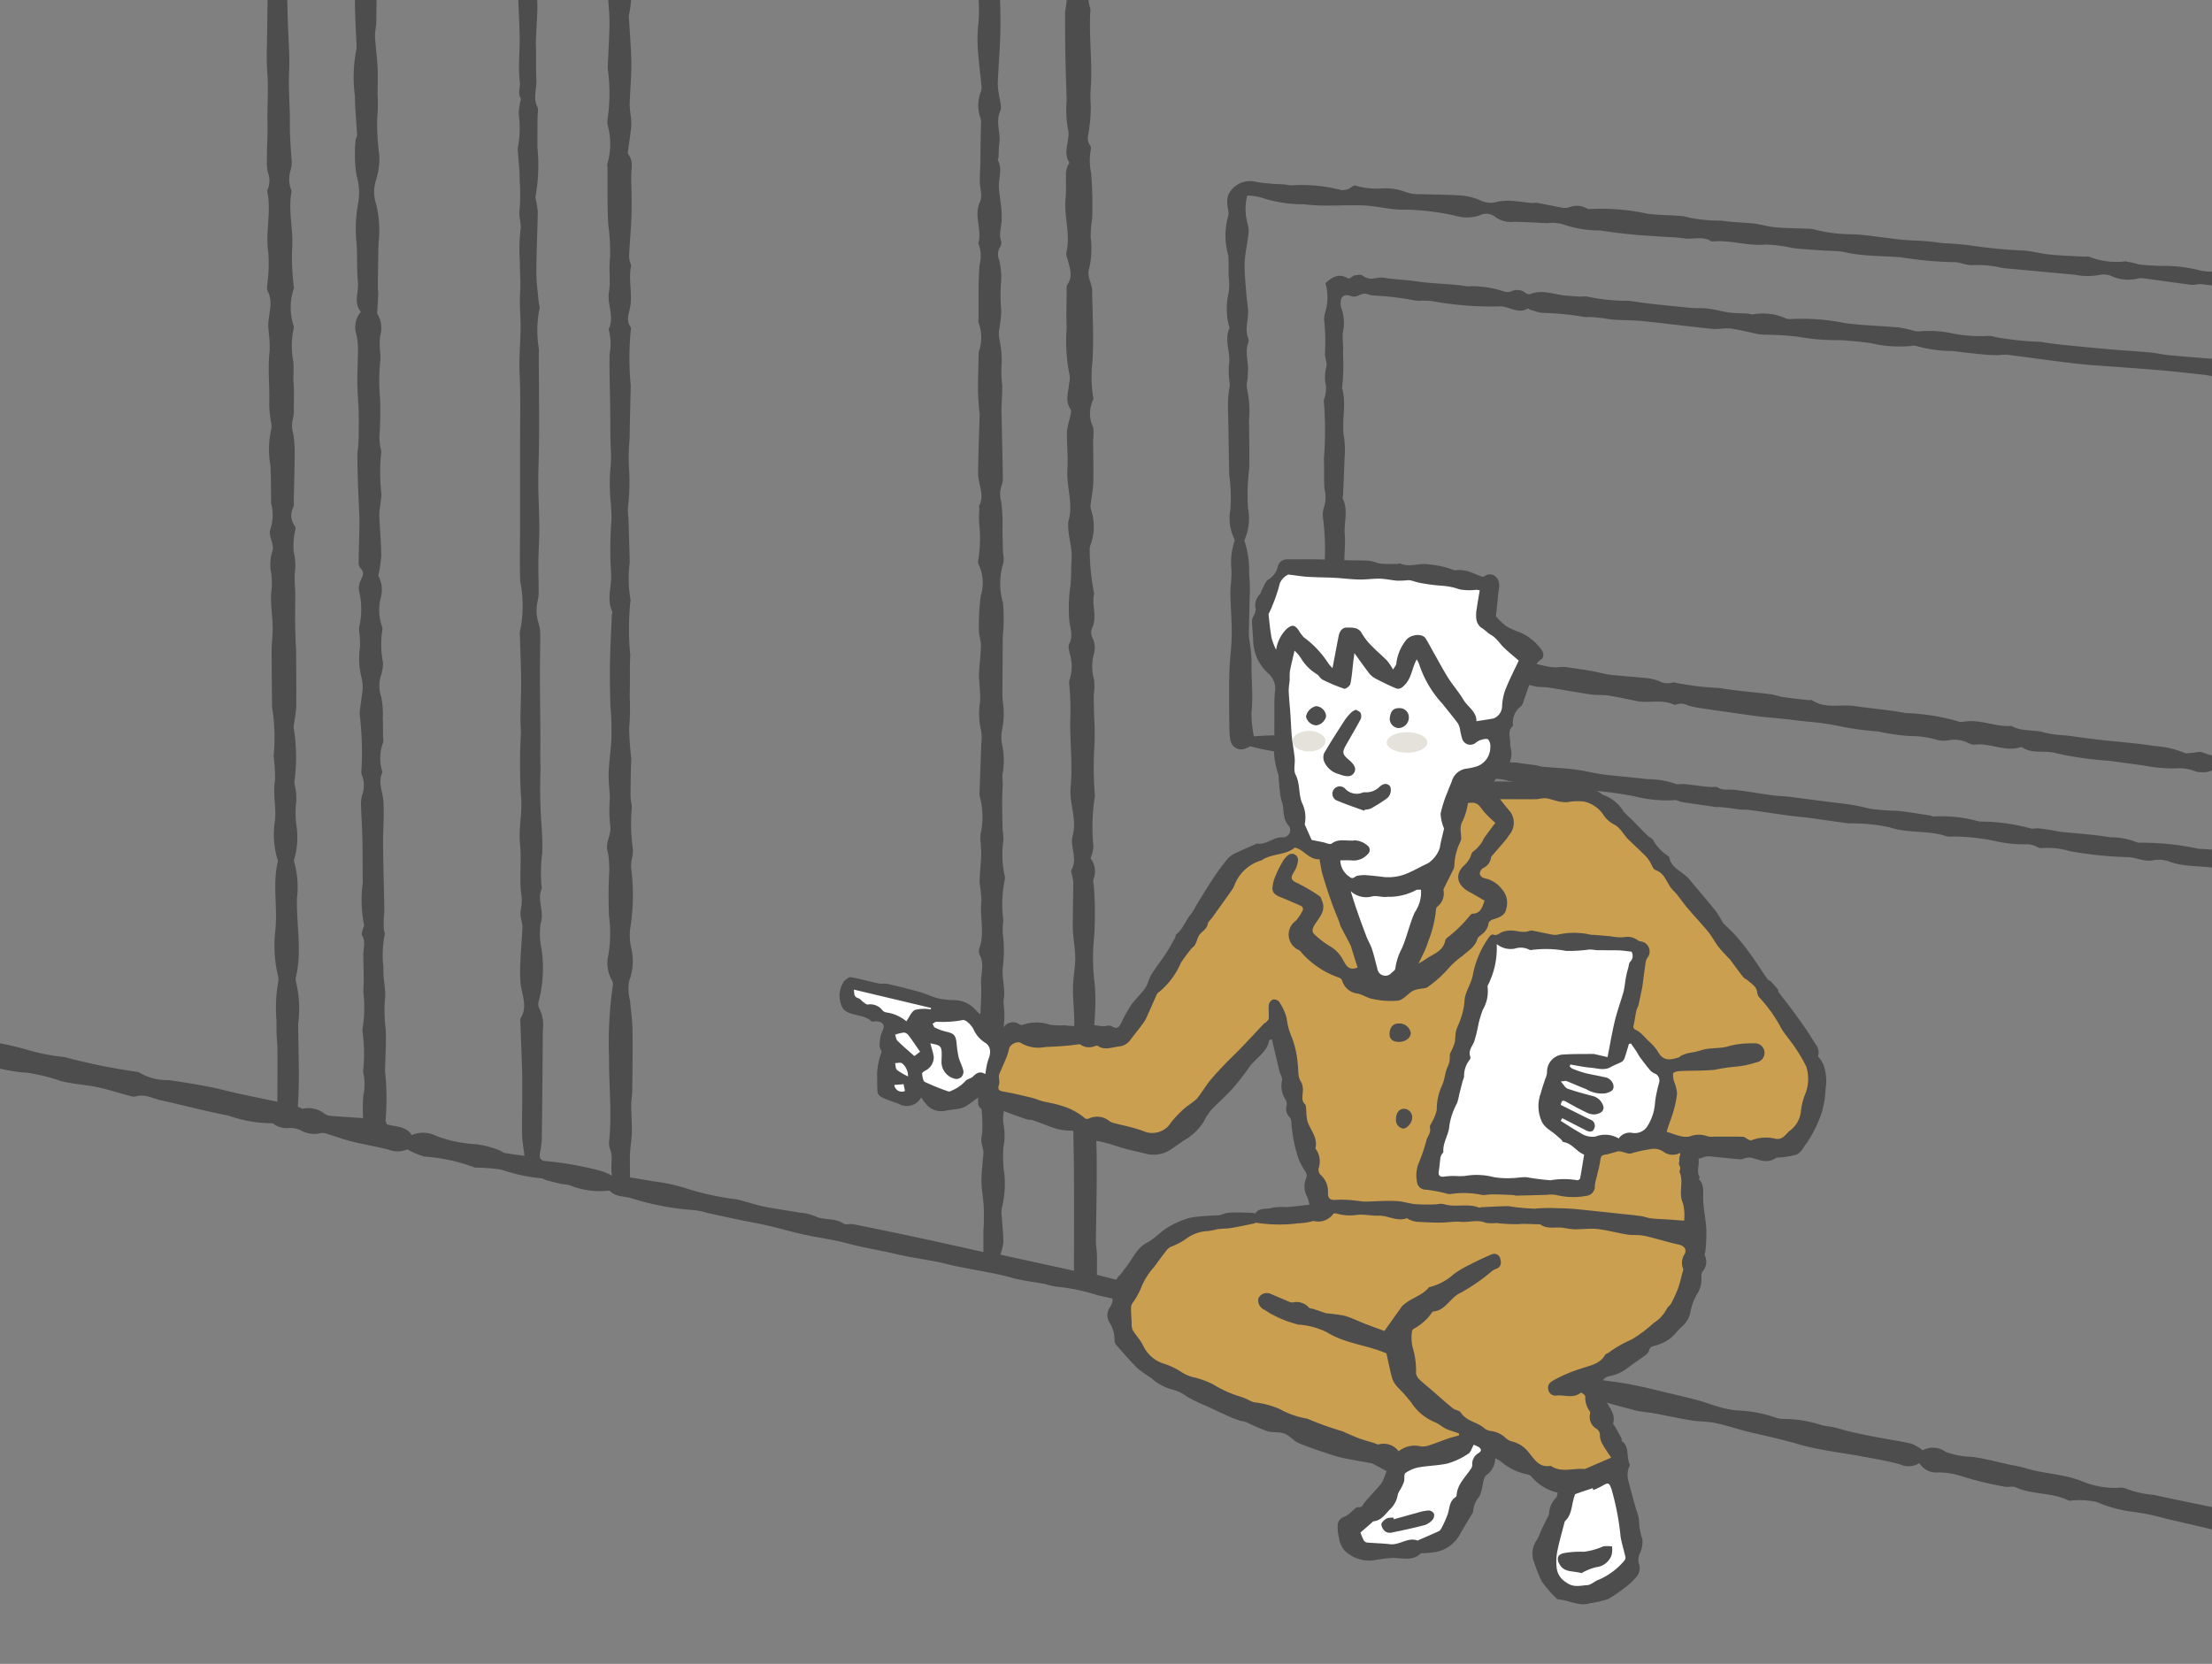 <svg xmlns="http://www.w3.org/2000/svg" xmlns:xlink="http://www.w3.org/1999/xlink" width="130.931" height="98.505" viewBox="0 0 130.931 98.505"><rect x="0" y="0" width="130.931" height="98.505" fill="#808080" stroke="none"/><defs><clipPath id="a"><rect width="130.931" height="98.505" fill="none"/></clipPath></defs><g transform="translate(-44.355 -40.951)"><g transform="translate(44.355 40.951)" clip-path="url(#a)"><path d="M179.412,133.368q-1.419-.285-2.836-.581-.738-.153-1.472-.315a5.692,5.692,0,0,1-1.659-.377.912.912,0,0,0-.455-.035,5.112,5.112,0,0,1-2.157-.406c-1.087-.431-2.271-.423-3.374-.779a7.646,7.646,0,0,0-.751-.163c-.77-.166-1.533-.37-2.311-.488a4.882,4.882,0,0,1-1.593-.291,1.285,1.285,0,0,0-1.365-.1,2.83,2.83,0,0,0-.673-.391c-.75-.166-1.51-.279-2.264-.423-.473-.09-.943-.194-1.411-.3-.3-.069-.585-.17-.882-.238-.257-.059-.525-.073-.779-.142a7.2,7.2,0,0,0-2.2-.36,1.509,1.509,0,0,1-.519-.084,7.559,7.559,0,0,0-2.248-.418,5.37,5.37,0,0,1-1.256-.267c-.334-.088-.656-.221-.99-.312-.463-.128-.931-.239-1.4-.35-.809-.193-1.616-.4-2.43-.564-.559-.117-1.126-.2-1.695-.268a6.816,6.816,0,0,0-1.3-.085,1.513,1.513,0,0,1-.975-.255,2.756,2.756,0,0,0-.839-.324c-.594-.136-1.2-.232-1.8-.346-.8-.15-1.587-.32-2.387-.448a5.791,5.791,0,0,0-1.853-.273c-.073.012-.163-.057-.242-.1a7.49,7.49,0,0,0-2.6-.637c-.7-.089-1.368-.281-2.05-.422-.75-.156-1.492-.349-2.237-.523a.582.582,0,0,0-.2-.011,8.356,8.356,0,0,1-2.254-.344,27.538,27.538,0,0,1-2.858-.732,1.527,1.527,0,0,0-.588-.013,1.428,1.428,0,0,1-1.065-.2,2.331,2.331,0,0,0-.795-.314c-1.371-.283-2.747-.546-4.123-.812-.213-.041-.432-.052-.643-.1-.456-.105-.908-.227-1.323-.331,0-.45.009-.82,0-1.19-.009-.284-.062-.566-.06-.848.013-1.472.055-2.946.049-4.419,0-1.27-.071-2.541-.084-3.811-.006-.569.084-1.139.071-1.707-.018-.814-.108-1.626-.133-2.44-.014-.477.052-.955.058-1.433a11.046,11.046,0,0,0-.035-1.386,11.771,11.771,0,0,1-.028-2.8,21.19,21.19,0,0,0-.014-2.883c0-.175-.082-.372-.024-.52a1.244,1.244,0,0,0-.18-1.219,2.354,2.354,0,0,0,.174-.67,11.958,11.958,0,0,1,.089-3.053.372.372,0,0,0-.01-.066,20.589,20.589,0,0,1-.02-2.935,16.151,16.151,0,0,0-.02-1.705c-.008-.416-.023-.832-.021-1.248a3.4,3.4,0,0,0,.016-.914,2.8,2.8,0,0,1-.011-1.5,1.3,1.3,0,0,0-.081-.957.72.72,0,0,1-.032-.564c.34-.68-.033-1.388.131-2.068a13.209,13.209,0,0,1-.262-2.649.7.7,0,0,1,.057-.253,3.154,3.154,0,0,0,.017-2.068.808.808,0,0,1-.006-.383c.045-.412.135-.823.144-1.235.018-.837-.008-1.674-.012-2.511a2.915,2.915,0,0,0,.008-.723,1.891,1.891,0,0,1-.011-1.632.3.3,0,0,0,0-.2,7.709,7.709,0,0,1-.034-2.086c.083-1.422,0-2.854-.021-4.283a2.881,2.881,0,0,0-.134-.5,1.4,1.4,0,0,1-.081-.555,5.235,5.235,0,0,0,.13-2.015,7.025,7.025,0,0,1,.089-1.108,23.056,23.056,0,0,0-.065-2.7,3.565,3.565,0,0,1-.017-1.382.325.325,0,0,0-.045-.255c-.241-.309-.083-.632-.055-.951a9.372,9.372,0,0,0,.1-1.381,7.49,7.49,0,0,1-.006-1.03c.115-1.553-.122-3.107-.016-4.661a.482.482,0,0,0-.032-.129,3.186,3.186,0,0,1,.013-1.629,1.474,1.474,0,0,0,.043-.781c-.311-.976.146-1.974-.126-2.942.374-1.072-.241-2.177.107-3.251a.232.232,0,0,0-.017-.13c-.247-.736.013-1.517-.212-2.259-.053-.174.052-.39.058-.586.031-.869.053-1.736.076-2.6a.151.151,0,0,0-.012-.066,9.727,9.727,0,0,1-.193-2.913,1.471,1.471,0,0,1,.028-.653c.351-.808-.321-1.635.071-2.438.034-.069-.082-.2-.1-.307-.078-.5-.377-1-.009-1.516a.712.712,0,0,0,.052-.513,8.32,8.32,0,0,1-.029-2.949,6.192,6.192,0,0,0-.05-1.116,8.683,8.683,0,0,0-.1-1.047,5.669,5.669,0,0,1,.108-1.215c.008-1.076-.035-2.151-.061-3.226a7.855,7.855,0,0,0-.06-1.435,4.508,4.508,0,0,1-.005-1.637,2.759,2.759,0,0,0,.081-.521,22.521,22.521,0,0,1-.046-2.556c.058-.916-.046-1.842-.075-2.763-.018-.594-.019-1.189-.049-1.782a3.869,3.869,0,0,0-.13-.913c-.048-.162-.213-.379-.354-.4-.259-.046-.372.193-.4.427-.048.437-.1.875-.115,1.314-.019.79.057,1.589-.025,2.372-.144,1.4.183,2.8-.056,4.2a1.889,1.889,0,0,0,.1.652,3.189,3.189,0,0,1,.012,1.568,1.817,1.817,0,0,0-.062.523c.012,1.028.039,2.055.046,3.083a6.042,6.042,0,0,0-.027,1.25,5.974,5.974,0,0,1,.009,2.214,5.581,5.581,0,0,0,.018,1.318,8.116,8.116,0,0,1-.014,2.554,1.145,1.145,0,0,0,.089.7,1.313,1.313,0,0,1,.072.886,2.411,2.411,0,0,0-.076,1.6c.076.16-.074.419-.087.634a6.864,6.864,0,0,0,0,.841c.011.193.085.386.085.578,0,.528-.048,1.058-.025,1.584A2.6,2.6,0,0,1,110.7,29.8a2.6,2.6,0,0,0-.031,1.487,11.033,11.033,0,0,1-.01,1.495c0,.063.05.127.049.19-.005.372-.021.744-.028,1.116-.005.279-.006.557,0,.837,0,.108.061.232.026.32a1.457,1.457,0,0,0,0,1.218c.047.1-.009.257-.026.386a5.725,5.725,0,0,0-.014,2.1,1.808,1.808,0,0,1,.027.39c0,.459,0,.917,0,1.375,0,.349-.026.7-.029,1.045a4.985,4.985,0,0,0,.023,1.1,4.222,4.222,0,0,1,.039,1.5,3.009,3.009,0,0,0-.05.389c0,.848,0,1.7.017,2.544.013.744.042,1.488.063,2.231,0,.13.009.259.012.389a6.58,6.58,0,0,0,.064,1.632c.2.692-.335,1.384.089,2.045.025.038-.081.149-.106.232a1.5,1.5,0,0,0-.087.382c-.014.5.025,1.014-.025,1.514-.106,1.074.309,2.138.046,3.214a.885.885,0,0,0,.069.386c.132.506.344,1.007-.012,1.514a.622.622,0,0,0-.038.324c-.005.744-.033,1.489,0,2.233a10.066,10.066,0,0,0,.179,2.825,1.333,1.333,0,0,1-.033.45c-.033.514-.26,1.029.083,1.54.083.122-.017.376-.052.566a4.836,4.836,0,0,0-.162.771c-.008.745.076,1.494.029,2.236-.067,1.041.381,2.069.044,3.11-.005.019.006.044.005.066-.039.716.25,1.393.2,2.132-.039.5-.008,1.02-.068,1.537a9.477,9.477,0,0,0-.07,2.083c.05.475.249.908-.006,1.394-.085.161.01.43.052.643a2.5,2.5,0,0,1-.015,1.433.554.554,0,0,0-.037.26,16.609,16.609,0,0,1,.059,2.3c0,1.285.144,2.576.027,3.86-.088.962.386,1.877.12,2.852-.178.653.322,1.356-.074,2.03-.05.086.034.252.055.382a2.321,2.321,0,0,1,.057.39c-.006.855-.028,1.708-.03,2.562,0,.283.034.567.059.85a9.827,9.827,0,0,1,.09,1.1c-.02.571-.134,1.139-.139,1.71-.006.81.114,1.624.067,2.429-.083,1.384-.013,2.764-.008,4.145,0,.461-.043.921-.041,1.382.006,1.074.038,2.149.042,3.223.008,1.857,0,3.713,0,5.558l-4.359-.954a3.121,3.121,0,0,0,.179-.726c0-.515-.064-1.032-.094-1.547a1.412,1.412,0,0,1,.013-.526,5.772,5.772,0,0,0,.1-2.285,7.026,7.026,0,0,1-.013-1.283,3.587,3.587,0,0,0,0-1.37,2.142,2.142,0,0,1,.006-.641c.017-.26.075-.52.07-.779-.018-.875-.071-1.75-.084-2.626a8.368,8.368,0,0,1,.037-1.875,4.933,4.933,0,0,0-.012-1.11,1.516,1.516,0,0,1-.006-.326c.126-.655-.136-1.313-.045-1.943a8.006,8.006,0,0,0-.013-2.04,5.643,5.643,0,0,1,.04-.721,7.151,7.151,0,0,1,.074-2.347.682.682,0,0,0-.005-.329,5.87,5.87,0,0,1-.063-2.073,3.063,3.063,0,0,0-.048-.586c-.015-.567-.026-1.134-.026-1.7,0-.368.026-.737.032-1.106a2.59,2.59,0,0,1-.012-.514,4.35,4.35,0,0,0-.017-1.7,2.266,2.266,0,0,1-.01-.915,4.7,4.7,0,0,0,.038-1.706c-.024-.26-.016-.523-.015-.784,0-.739.01-1.479.014-2.218,0-.279,0-.559.006-.839a10.492,10.492,0,0,0,.011-1.968,4.081,4.081,0,0,1,.023-2.371A1.6,1.6,0,0,0,107,76.72c-.013-.455-.02-.912-.033-1.368a9.621,9.621,0,0,0-.077-1.692,1.535,1.535,0,0,1,.031-.946,1.2,1.2,0,0,0,.069-.454c-.018-1.179-.045-2.359-.07-3.538,0-.174-.015-.349-.011-.522.014-.461.048-.92.048-1.38a8.259,8.259,0,0,1-.055-.984,5.98,5.98,0,0,0-.113-1.773,1.948,1.948,0,0,1-.027-.511,8.343,8.343,0,0,0,.137-1.164,9.806,9.806,0,0,1-.015-1.695,4.134,4.134,0,0,0-.122-1.357.831.831,0,0,1,.035-.686.512.512,0,0,0,.1-.37c-.174-.463.034-.906.025-1.357,0-.2,0-.4-.019-.594-.043-.41-.116-.819-.144-1.231-.039-.54.222-1.09-.057-1.626-.024-.045.03-.126.034-.19.017-.282.009-.569.048-.848.088-.616-.239-1.226.049-1.867.125-.276-.043-.684-.079-1.032a4.271,4.271,0,0,1-.066-.625c.046-1.067.143-2.133.158-3.2.017-1.181-.054-2.364-.053-3.545,0-1.407.047-2.813.052-4.22,0-.655-.056-1.31-.069-1.965-.005-.283.031-.568.054-.852.089-1.128-.285-2.258.027-3.388.035-.13-.064-.293-.086-.445a2.2,2.2,0,0,1-.03-.427c.026-.523.1-1.047.085-1.568a5.066,5.066,0,0,1,0-1.878.865.865,0,0,0-.005-.328c-.057-.719-.12-1.439-.171-2.158a3.491,3.491,0,0,1,.039-.459c.041-.634.114-1.266.113-1.9,0-1.269-.059-2.538-.07-3.807-.008-.9.037-1.8.033-2.706,0-1.031-.059-2.064-.035-3.095a4.19,4.19,0,0,0-.133-1.434c-.093-.285-.243-.656-.139-.882a6.531,6.531,0,0,0,.285-2.73c.025-.98-.058-1.963-.062-2.944,0-.875.054-1.749.048-2.623A15.384,15.384,0,0,0,106.611.65.66.66,0,0,0,105.979,0a.652.652,0,0,0-.535.668,8.525,8.525,0,0,0-.024,2.56.8.8,0,0,1,.026.2c-.009.977-.012,1.955-.03,2.933-.01.479-.083.959-.061,1.436a6.891,6.891,0,0,0,.282,2.792.656.656,0,0,1,0,.369,5.9,5.9,0,0,0-.261,1.422,20.62,20.62,0,0,1,0,2.3c-.046,1.183.031,2.371.034,3.557.006,1.713-.016,3.426-.009,5.138a24.883,24.883,0,0,1,.037,2.673,3.982,3.982,0,0,0,.122,2.09c.035.079-.043.206-.058.312a6.3,6.3,0,0,0,.013,2.423.5.5,0,0,1,.019.31,1.411,1.411,0,0,0,0,1.153,1.385,1.385,0,0,1,.015.512c-.016.2-.074.389-.087.584-.094,1.38.074,2.757.013,4.141-.068,1.515.039,3.038.059,4.557a11.211,11.211,0,0,0-.03,1.242,9.526,9.526,0,0,1,.016,2.233,8.593,8.593,0,0,0,.009,1.5c.048.678.142,1.352.205,2.029a.9.9,0,0,1-.061.312,2.236,2.236,0,0,0,0,1.541.985.985,0,0,1,.02.379c-.01.63-.023,1.261-.032,1.891,0,.128.008.257,0,.384-.01.347-.037.694-.034,1.041,0,.417.171.9.014,1.236-.391.833.136,1.656-.1,2.461a2.03,2.03,0,0,1,.072,1.259c-.086,1.066-.05,2.141-.062,3.213a.6.6,0,0,0,.014.262,2.533,2.533,0,0,1,.009,1.669,4.3,4.3,0,0,0-.023.526c-.013.57-.034,1.142-.032,1.712,0,.373.035.746.059,1.119.008.13.04.259.038.388-.017.677-.043,1.353-.061,2.03-.013.483-.027.966-.028,1.449,0,.639.4,1.264.061,1.916-.026.05.013.13.012.2a6.568,6.568,0,0,0-.015.782,8.172,8.172,0,0,1-.058,2.283.4.4,0,0,0,.055.256,2.557,2.557,0,0,1,.1,1.811,14.15,14.15,0,0,0-.107,2.026c-.008.3.125.606.118.907-.011.565-.085,1.128-.114,1.692-.012.239.027.481.037.722a7.39,7.39,0,0,1,.027.911,4.544,4.544,0,0,0,.055,1.706,2.519,2.519,0,0,1,.016.785c-.033,1-.072,2.006-.107,3.009a.462.462,0,0,0,.02.131,4.549,4.549,0,0,1,.045,2.2,2.4,2.4,0,0,0,.014.593c.009.262.031.525.019.786-.023.5-.09,1-.09,1.5a9.263,9.263,0,0,1,.108,1.1c-.118.932.215,1.88-.126,2.8a.53.53,0,0,0,.026.389c.3.569.042,1.161.079,1.74.043.669-.037,1.346-.045,2.019a12.052,12.052,0,0,1,.1,1.741c-.1.663.1,1.37-.017,2.029-.19,1.118.188,2.222-.023,3.329a1.569,1.569,0,0,0,.071.517,1.435,1.435,0,0,1,.056.316c-.037.563-.119,1.125-.12,1.687,0,.479.1.957.129,1.436.023.346.013.693.012,1.039,0,.174-.023.348-.025.522,0,.4,0,.8,0,1.213-1.3-.287-2.531-.568-3.77-.833q-1.962-.42-3.93-.814c-.191-.038-.444.055-.582-.04-.522-.355-1.167-.172-1.707-.446a2.975,2.975,0,0,0-.83-.193c-.729-.127-1.464-.222-2.187-.37-.535-.11-1.052-.3-1.584-.423a16.054,16.054,0,0,1-2.873-.61,10.534,10.534,0,0,0-2.115-.463c-.445-.087-.893-.152-1.339-.228,0-.5-.016-.959,0-1.414.018-.412.1-.824.107-1.236.01-.546-.034-1.092-.037-1.639,0-.285.059-.569.062-.855.013-1.21.031-2.423.013-3.633-.009-.568-.1-1.136-.145-1.7a2.751,2.751,0,0,1-.053-1.147,3.317,3.317,0,0,0,.13-1.937,3.3,3.3,0,0,1-.067-1.171,12.345,12.345,0,0,0,.061-3.535,2.664,2.664,0,0,1,.018-.514,2.112,2.112,0,0,0,.082-.649,10.451,10.451,0,0,1-.064-2.47c0-.174-.052-.348-.067-.523a4.511,4.511,0,0,1-.008-.451c.012-.636.009-1.273.044-1.907a17.555,17.555,0,0,1-.127-1.821,12.968,12.968,0,0,0,.035-1.806c0-.287.008-.572.011-.859.005-.55-.013-1.1.02-1.649a15.87,15.87,0,0,1,.008-3.194.246.246,0,0,0,0-.131,7.442,7.442,0,0,1-.041-2.167c-.018-.81-.042-1.619-.067-2.428-.009-.261-.05-.522-.042-.782a12.957,12.957,0,0,0,.077-2.219,11.64,11.64,0,0,1,.025-1.878q.027-1.583.068-3.169a17.058,17.058,0,0,1,0-3.261.274.274,0,0,0-.005-.193c-.29-.4-.1-.8-.027-1.2.139-.8-.115-1.6.049-2.4.02-.1-.062-.209-.081-.317a1.7,1.7,0,0,1-.032-.382c.045-.8.119-1.606.142-2.411.021-.744-.014-1.491-.019-2.237,0-.432.147-.883-.171-1.277a.286.286,0,0,1-.018-.19c.063-.5.146-1,.194-1.5a3.806,3.806,0,0,0-.041-.651,5.949,5.949,0,0,1-.055-.644c.026-.789.1-1.58.1-2.369-.011-.9-.091-1.808-.141-2.714a.536.536,0,0,1,0-.194,5.887,5.887,0,0,0,.087-2.02c0-.3-.112-.606-.091-.9a11.472,11.472,0,0,0,.071-2.166c-.112-.972-.125-1.955-.168-2.935a6.2,6.2,0,0,1-.009-1.486,10.271,10.271,0,0,0,.071-2.868,6.587,6.587,0,0,1-.011-1.547,4.231,4.231,0,0,0-.288-2.643,1.342,1.342,0,0,0,.263-1.41,1.214,1.214,0,0,1,.017-.454A5.057,5.057,0,0,0,84.874,25a3.713,3.713,0,0,1-.012-1.4,15.993,15.993,0,0,0,.015-2.423,5.861,5.861,0,0,1-.083-1.294,7.743,7.743,0,0,0-.027-2.558,6.206,6.206,0,0,1-.008-.787c.013-.855.038-1.708.042-2.562,0-.587-.009-1.175-.039-1.761-.037-.742.018-1.482-.024-2.226-.037-.642.069-1.3.008-1.962A4.521,4.521,0,0,1,84.7,6.975a6.748,6.748,0,0,0,.011-2.466,4.339,4.339,0,0,1,.037-.776,2.806,2.806,0,0,0-.1-.842.592.592,0,0,0-.432-.3.488.488,0,0,0-.369.292,4.035,4.035,0,0,0-.084.906,4.558,4.558,0,0,1,.019.844,5.6,5.6,0,0,0,.019,2.209,3.332,3.332,0,0,1,.024.725,6.364,6.364,0,0,0-.006,2.291,1.3,1.3,0,0,1-.064.518,1.594,1.594,0,0,0-.059.388,22.929,22.929,0,0,1,0,3.4c-.027.746.037,1.5.056,2.244.009.328.021.656.006.983-.015.352-.087.7-.084,1.053,0,.523.083,1.046.073,1.568-.02,1.071-.13,2.141-.1,3.21a4.868,4.868,0,0,1,.005,1.993c-.065.173.1.421.1.634,0,.521-.061,1.042-.056,1.562a1.389,1.389,0,0,0,.186.615.585.585,0,0,1,.027.551,4.724,4.724,0,0,0-.152,2.409c.081.525-.042,1.023-.011,1.536s-.054,1.045-.039,1.566c.012.455.1.908.14,1.364a3.181,3.181,0,0,1-.008.525,5.838,5.838,0,0,0-.093,1.271c.145.946-.227,1.857-.115,2.8.052.433.033.874.047,1.311.012.348.044.7.033,1.045-.013.394-.092.786-.088,1.179.005.564.085,1.128.085,1.691,0,.687-.048,1.375-.075,2.061-.01.242-.031.482-.026.723a10.534,10.534,0,0,1-.008,2.94,1.254,1.254,0,0,0,.005.4,4.225,4.225,0,0,1-.011,2.239c-.041.09,0,.218,0,.328,0,.547,0,1.093,0,1.64s.011,1.1.039,1.649a11.663,11.663,0,0,1,.107,2.01c-.085.67.047,1.335-.062,1.991-.123.733.333,1.465-.011,2.194a.089.089,0,0,0,0,.064,3.2,3.2,0,0,1,.048,1.422c-.019,1.033.02,2.067.034,3.1.011.853,0,1.707.037,2.559a7.1,7.1,0,0,1-.04,1.3,11.579,11.579,0,0,0,.048,1.945c.012.3.039.6.033.905a21.911,21.911,0,0,0-.032,3.025c.1.811-.293,1.62.076,2.408.024.05-.019.129-.023.194-.039.939-.091,1.876-.11,2.815-.016.791,0,1.583.019,2.373.006.323.052.645.059.969.01.437.021.876,0,1.312-.038.632-.135,1.262-.156,1.894-.016.5.058,1,.07,1.506a8.907,8.907,0,0,0,.014,1.571c.117.556-.3,1.015-.154,1.545a2.577,2.577,0,0,1,.076.453c.019.237.033.477.031.715a26.558,26.558,0,0,0-.016,2.679,7.973,7.973,0,0,1-.032,2.278,2.075,2.075,0,0,0,.209,1.541.475.475,0,0,1,.046.309,23.677,23.677,0,0,0-.221,4.263c-.011,1.6.163,3.2.019,4.808a1.294,1.294,0,0,0,.032.587c.216.511.006,1.023.127,1.59a3.632,3.632,0,0,0-.672-.287,19.943,19.943,0,0,0-3.217-.576c-.321-.005-.43-.166-.381-.468a5.764,5.764,0,0,0,.108-.783c.023-1.227.029-2.456.041-3.683q.013-1.411.023-2.822a2.216,2.216,0,0,0-.208-1.283.564.564,0,0,1-.034-.433,7.728,7.728,0,0,0,.168-3.066,4.4,4.4,0,0,1-.059-1.526c.247-.713-.234-1.4.072-2.07a8.989,8.989,0,0,1,.029-2.135,16.057,16.057,0,0,0-.048-1.643,29.7,29.7,0,0,1-.054-3.358c-.034-.656-.005-1.314-.011-1.973-.008-1.18-.025-2.361-.027-3.542,0-.834.021-1.67.017-2.5a2.213,2.213,0,0,0-.105-.58,2.48,2.48,0,0,1-.046-1.3,2.484,2.484,0,0,0,.059-.585c0-.566-.024-1.131-.017-1.7.009-.679.059-1.357.056-2.036,0-.9-.059-1.794-.062-2.692,0-.832.041-1.664.046-2.5.006-1.16,0-2.32-.006-3.479,0-.635-.021-1.27,0-1.905a6.63,6.63,0,0,1,.03-2.4c.042-.106-.034-.257-.045-.388-.05-.582-.139-1.164-.136-1.746,0-1.2.063-2.389.082-3.585a4.229,4.229,0,0,0-.107-.707.638.638,0,0,1-.02-.256,10.362,10.362,0,0,0,.106-2.868c0-.6,0-1.211.008-1.817,0-.2.069-.432-.012-.588-.267-.524-.03-1.064-.059-1.587-.038-.681,0-1.379-.027-2.071-.011-.285.017-.57.028-.856.02-.524.068-1.05.057-1.574-.016-.76-.077-1.521-.112-2.281a2.879,2.879,0,0,1,.038-.393,3.142,3.142,0,0,0,.03-.387c-.018-.5-.063-.994-.064-1.493,0-1.292.027-2.585.011-3.878-.013-.957-.079-1.913-.116-2.868a2.458,2.458,0,0,1,.054-.322,4.267,4.267,0,0,0,.066-.854c-.114-1.091.024-2.18,0-3.27-.009-.346-.092-.695-.069-1.036a13.129,13.129,0,0,0-.068-3.341.594.594,0,0,1,.039-.317,1.483,1.483,0,0,0,.019-1.158,1.221,1.221,0,0,1-.02-.457c.026-.745.07-1.489.079-2.235.005-.391-.061-.782-.07-1.174-.011-.523,0-1.047.008-1.571,0-.325.029-.651.034-.976.009-.549.023-1.1.012-1.646-.015-.76-.078-1.519-.071-2.28.009-.975.068-1.95.1-2.925a.336.336,0,0,0-.02-.131,2.986,2.986,0,0,1-.015-1.541c.07-.524-.06-1.07.026-1.608.015-.089-.076-.2-.134-.294a.948.948,0,0,1-.042-.823,3.738,3.738,0,0,0,.163-.958,11.231,11.231,0,0,0-.086-1.242c-.037-.389-.258-.622-.562-.611s-.5.25-.532.641a11.8,11.8,0,0,0-.075,1.181,4.13,4.13,0,0,0,.157.961,1.2,1.2,0,0,1-.038.893,1.228,1.228,0,0,0-.134.561c.026.616.083,1.233.134,1.848.016.2.143.443.064.575-.361.6-.087,1.252-.131,1.863-.068.943.087,1.911.069,2.873,0,.237.052.477.045.714-.01.394-.074.788-.069,1.181a10.386,10.386,0,0,1,0,2.423,2.732,2.732,0,0,0,.057.785,1.929,1.929,0,0,1,.039.388,10.331,10.331,0,0,0,.015,3.077,3.977,3.977,0,0,1-.034.654,3.771,3.771,0,0,0,.037.9.883.883,0,0,1,.014.625,1.051,1.051,0,0,0-.086.45c.006.461.038.921.054,1.383.018.521.044,1.043.043,1.564,0,.831-.028,1.661-.033,2.492,0,.39.018.781.034,1.17.038.934.1,1.867.112,2.8.01.895-.037,1.789-.056,2.684-.025,1.159-.062,2.318-.064,3.477,0,.557.087,1.115.093,1.672,0,.324-.113.651-.106.975.023,1.051.092,2.1.113,3.154.019.911-.1,1.82.012,2.736.038.309-.141.64.054.958.032.053-.03.159-.042.242-.031.214-.069.426-.083.641a6.4,6.4,0,0,1-.041,2.019.654.654,0,0,0,0,.263c.035.566.112,1.132.1,1.7a10.673,10.673,0,0,1-.005,1.728c-.072.391.13.832.055,1.221a9.882,9.882,0,0,0-.038,1.833c-.005.61.061,1.223.017,1.83s.013,1.194.026,1.788c.02.983-.106,1.967-.059,2.964.069,1.466.027,2.937.03,4.406q0,2.245,0,4.49c0,1.159-.034,2.318.009,3.476a7.279,7.279,0,0,1-.009,2.931.714.714,0,0,0-.012.263c.026.878.068,1.756.074,2.633.005.787-.032,1.573-.042,2.359,0,.263.031.526.03.789a32.224,32.224,0,0,0,0,3.687c.11,1-.164,1.971-.045,2.955a8.08,8.08,0,0,1,.025.913c.005.628-.042,1.261.026,1.881a2.591,2.591,0,0,1-.02,1.036,1.762,1.762,0,0,0,.047.641,2.28,2.28,0,0,1,.06.373c-.038.715-.1,1.429-.128,2.144a8.728,8.728,0,0,0,.009,1.124c.057.712.456,1.419.005,2.136-.041.063-.012.173-.009.262.032.937.07,1.875.1,2.813.014.5.01,1,.009,1.507,0,.769-.028,1.538-.01,2.306.01.407.09.812.142,1.252-.439-.063-.805-.105-1.165-.173-.125-.024-.23-.131-.353-.168a5.558,5.558,0,0,0-1.31-.344,7.944,7.944,0,0,1-2.383-.491A1.711,1.711,0,0,0,72,111.174c-.352-.569-.977-.467-1.482-.648-.026-.111-.078-.2-.061-.277a14.968,14.968,0,0,0-.037-2.876c.024-.8.071-1.6.046-2.405a9.39,9.39,0,0,1-.057-1.743c.094-.634-.121-1.308-.081-1.958a6.314,6.314,0,0,1,.071-1.949c.033-.089-.039-.213-.045-.322-.011-.187-.015-.376-.011-.564s.04-.389.037-.583c-.023-1.291-.062-2.58-.074-3.871-.008-.856.073-1.714.019-2.565-.038-.575-.343-1.135-.054-1.721A2.658,2.658,0,0,1,70.32,87.9a1.375,1.375,0,0,0-.013-.264c-.006-.369,0-.74-.018-1.11a5.175,5.175,0,0,0-.095-1.3A2,2,0,0,1,70.17,84a2.6,2.6,0,0,0,.135-.77,5.581,5.581,0,0,1-.046-1.94.4.4,0,0,0-.029-.259,2.981,2.981,0,0,1-.075-1.62,1.756,1.756,0,0,0-.131-1.349A8.465,8.465,0,0,0,70.2,76.85c-.013-.784-.085-1.567-.121-2.352a3.449,3.449,0,0,1,.05-.522c.026-.239.062-.478.081-.718a11.619,11.619,0,0,1-.015-2.5c.027-.093-.04-.213-.053-.321a4.3,4.3,0,0,1-.054-.585,22.282,22.282,0,0,0,.041-2.27,11.584,11.584,0,0,1,.021-2.347,3.3,3.3,0,0,0-.023-.459,5.2,5.2,0,0,1,0-.905,1.594,1.594,0,0,0-.173-1.335c.026-.448.052-.787.064-1.126.005-.149-.023-.3-.02-.447,0-.63.015-1.261.024-1.891,0-.238.008-.477.016-.714a6.408,6.408,0,0,0-.141-2.287,2.285,2.285,0,0,1-.02-1.4,4.3,4.3,0,0,0,.207-1.485,14.406,14.406,0,0,1-.127-2.209,8.92,8.92,0,0,0,.023-1.378c0-.547.026-1.093,0-1.638-.029-.607-.119-1.21-.15-1.816-.014-.282.069-.569.073-.855.016-1.042.029-2.083.023-3.126a15.832,15.832,0,0,1,0-2.153c.024-.178-.1-.375-.156-.566a1.008,1.008,0,0,1-.077-.374c.066-.471.163-.937.235-1.408a1.671,1.671,0,0,0-.015-.393c-.035-.367-.1-.735-.107-1.1-.019-.572,0-1.146-.012-1.718-.02-.742.063-1.477-.012-2.233-.067-.678.031-1.384-.077-2.089-.166-1.078.311-2.18-.074-3.261a.091.091,0,0,1,.012-.063,1.22,1.22,0,0,0-.023-1.085.859.859,0,0,1,.033-.433c.024-.129.119-.261.1-.379-.115-.711-.3-.393-.264-1.111.013-.3-.016-.612-.021-.918a15.018,15.018,0,0,0,.052-2.807c-.084-.421-.031-.795-.6-.818-.085,0-.17-.123-.245-.2a.979.979,0,0,0-.912-.259,2.978,2.978,0,0,1-.775-.011c-.828-.1-1.653-.219-2.481-.317a4.02,4.02,0,0,0-1.248-.079c-1,.214-1.949-.378-2.935-.1a.108.108,0,0,1-.064-.013c-.959-.438-2.044-.014-3.006-.436a.318.318,0,0,0-.194.018,2.51,2.51,0,0,1-1.494-.021c-1.094-.347-2.264-.061-3.346-.446a.417.417,0,0,0-.26.016,1.111,1.111,0,0,1-.765-.028,3.017,3.017,0,0,0-.85-.05,4.426,4.426,0,0,1-.517.023c-.636-.085-1.313.085-1.9-.3a.1.1,0,0,0-.066-.008,4.776,4.776,0,0,1-1.761-.129c-.289-.045-.6.1-.9.076-.315-.02-.622-.15-.936-.194a4.331,4.331,0,0,1-.722-.015,6.678,6.678,0,0,0-2.611-.038,1.006,1.006,0,0,1-.413-.081,3.045,3.045,0,0,0-2.107-.285.949.949,0,0,1-.434-.066,2.629,2.629,0,0,0-.375-.115c-.713-.053-1.428-.085-2.141-.14-.5-.039-1-.128-1.5-.148a3.219,3.219,0,0,1-1.489-.131c-.086-.045-.217,0-.325-.008a10.645,10.645,0,0,1-1.485-.132,1.717,1.717,0,0,0-.965-.009,1.96,1.96,0,0,1-1.3-.032,1.193,1.193,0,0,0-.639-.087,1.775,1.775,0,0,1-.966-.108,2,2,0,0,0-.438-.135c-1.225-.054-2.442-.108-3.668-.279-1.684-.234-3.405-.2-5.11-.286a3.987,3.987,0,0,1-.562-.117,5.2,5.2,0,0,0-.771-.141A5.187,5.187,0,0,1,15,14.43c-1.234-.388-2.519-.029-3.75-.331a.225.225,0,0,0-.066,0c-.364.023-.581.2-.6.5a.481.481,0,0,0,.539.534,8.323,8.323,0,0,1,1.468.178c1.086.135,2.175.251,3.266.331.5.035,1-.074,1.5-.045.717.043,1.431.148,2.146.236.87.106,1.739.223,2.608.335a2.64,2.64,0,0,0,.653.072,16.241,16.241,0,0,1,3.147.221c.257.016.513.006.769.017.847.033,1.695.063,2.542.114a1.935,1.935,0,0,1,.427.17,2.216,2.216,0,0,0,.568.151c.437.019.877-.019,1.314,0,.3.015.621.178.9.117a2.792,2.792,0,0,1,1.228.1,4.579,4.579,0,0,0,.65.1c.934.056,1.874.062,2.8.165a8.45,8.45,0,0,1,2.042.27,1.423,1.423,0,0,0,.644-.044,3.556,3.556,0,0,1,.949-.159c.536.078,1.051.285,1.581.41a1.669,1.669,0,0,0,.782.069c.631-.176,1.26.329,1.878-.023.025-.014.086.017.12.041a2.433,2.433,0,0,0,1.537.234,1.875,1.875,0,0,1,.714.082,1.184,1.184,0,0,0,.961,0,.842.842,0,0,1,.761.025.762.762,0,0,0,.382.087c.679-.057,1.318.415,2.008.143.627.452,1.365.031,2.055.274a6.324,6.324,0,0,0,1.811.054,8,8,0,0,1,1.168.1c.4.072.787.27,1.213.067a.531.531,0,0,1,.382.071,4.809,4.809,0,0,0,1.681.18c.878.106,1.77.11,2.656.164a3.637,3.637,0,0,1,.384.093,10.485,10.485,0,0,0,1.044.163c1.575.11,3.16.091,4.721.343a5.627,5.627,0,0,0-.112.774c-.01.674.023,1.348.014,2.022a9.026,9.026,0,0,1-.1,1.948c-.213.884.324.78.086,1.655-.019.073.054.166.06.252a4,4,0,0,1,0,.439c-.015.393-.047.786-.049,1.179,0,.259.062.518.057.775-.013.656-.049,1.311-.073,1.966a9.766,9.766,0,0,1,0,2.027,2.224,2.224,0,0,0,.032.592c.042,1.053.085,2.107.116,3.16,0,.125-.087.25-.1.379a2.539,2.539,0,0,0,0,.585c.066.45.163.893.23,1.342a.584.584,0,0,1-.078.312,1.825,1.825,0,0,0-.085,1.292,1,1,0,0,1,.046.455,10.33,10.33,0,0,0,.01,2.724c0,.939.063,1.877.1,2.816a.572.572,0,0,1-.017.2,8.357,8.357,0,0,0-.086,2.681c.009.783.093,1.566.133,2.35.005.1-.087.208-.087.314a8.087,8.087,0,0,0,.055,2.088,3.505,3.505,0,0,1,.091,1.663,8.293,8.293,0,0,0-.084,2.419c.045.738,0,1.483.074,2.216.064.594-.285,1.22.175,1.772a1.41,1.41,0,0,0-.27,1.329,4.007,4.007,0,0,1,.1.78c0,.693-.042,1.386-.037,2.08,0,.578.061,1.155.077,1.734.014.477.005.955,0,1.433,0,.219-.016.437-.032.655-.01.151-.047.3-.045.453.005.569.018,1.137.035,1.705.013.437.038.873.055,1.309.014.347.038.693.033,1.038-.01.786-.038,1.573-.047,2.359a.457.457,0,0,0,.108.3c.247.245.137.457.015.714a1.079,1.079,0,0,0-.1.629,4.6,4.6,0,0,1,.008,2.148,1.393,1.393,0,0,0,.024.391c.012.256.033.512.029.768a4.679,4.679,0,0,0,.1,1.888,2.347,2.347,0,0,1,.009.961c-.029.389-.128.775-.131,1.163a18.883,18.883,0,0,1,.1,3.378.431.431,0,0,0,.048.256,1.635,1.635,0,0,1-.01,1.151,2.308,2.308,0,0,0-.062.52c.021.7.069,1.4.084,2.1.018.852.01,1.7.021,2.556a7.606,7.606,0,0,0,.073,2.481c.029.085-.06.206-.083.314s-.079.248-.034.32c.237.377.072.77.076,1.154.009.724.048,1.45,0,2.17a7.892,7.892,0,0,1-.044,2.2.637.637,0,0,0,0,.2,9.638,9.638,0,0,1,.044,2.211.4.4,0,0,0,0,.2,3.2,3.2,0,0,1,0,1.363,10.13,10.13,0,0,0-.013,1.324c-.677-.047-1.329-.087-1.98-.141a.641.641,0,0,1-.3-.121,1.537,1.537,0,0,0-1.247-.3c-.09.018-.2-.066-.336-.115.119-1.641.027-3.276.021-4.912a6.743,6.743,0,0,0-.128-2.483.608.608,0,0,1,.006-.328c.351-1.529.017-3.069.049-4.6a5.529,5.529,0,0,0-.174-2.206.31.31,0,0,1,.034-.187,4.7,4.7,0,0,0,.108-1.945,5.223,5.223,0,0,1-.01-1.37,3.179,3.179,0,0,0-.063-.9,1.687,1.687,0,0,1-.045-.321,10.569,10.569,0,0,0-.034-3.128,1.3,1.3,0,0,1,.026-.39,8.25,8.25,0,0,0,.117-.911c.01-1.12,0-2.24-.008-3.359,0-.132-.02-.264-.025-.4-.014-.456-.032-.914-.034-1.37,0-.594.011-1.187.006-1.779a7.62,7.62,0,0,1-.029-.975,3.355,3.355,0,0,0-.062-1.293,4.209,4.209,0,0,1,.108-1.338.321.321,0,0,0-.046-.191,1.04,1.04,0,0,1-.075-1.12.822.822,0,0,0,.016-.328c.019-.878.049-1.757.054-2.636a7.066,7.066,0,0,0-.082-1.366,1.7,1.7,0,0,1-.02-.9,2,2,0,0,0,.053-.585c0-.507.025-1.016-.013-1.521-.032-.434.029-.877-.019-1.289A4.787,4.787,0,0,1,65.02,63.4a.365.365,0,0,0-.008-.131,3.5,3.5,0,0,1,0-2.185C65.054,61,65,60.871,65,60.762a14.131,14.131,0,0,1-.082-1.972c.105-1.164-.252-2.317-.029-3.476a.1.1,0,0,0-.009-.064,1.781,1.781,0,0,1-.018-1.288,2.148,2.148,0,0,0,.019-.659c-.048-.67-.1-1.336-.092-2.012.009-1.024-.093-2.047-.043-3.078.045-.942-.046-1.89-.073-2.836s-.053-1.881-.071-2.823c-.008-.392.01-.785.008-1.177s-.015-.781-.026-1.17c-.014-.5-.045-1-.043-1.5,0-1.093-.01-2.189.05-3.278.024-.433-.219-.866-.121-1.218.215-.767-.143-1.495.039-2.278a10.429,10.429,0,0,0,.009-2.549,1.821,1.821,0,0,0-.107-.442c-.03-.1-.11-.208-.1-.306A19.486,19.486,0,0,0,64.4,26.27c-.019-.639-.193-.431-.22-1.068-.037-.861-.347-1.11-1.209-1.1a8.962,8.962,0,0,1-1.044-.076c-.347-.039-.693-.1-1.039-.146a4.392,4.392,0,0,0-.708-.072c-.8.024-1.608-.375-2.3.058a8.452,8.452,0,0,1-.82-.253,6.516,6.516,0,0,0-1.355-.144,8.563,8.563,0,0,0-1.355-.218,8.415,8.415,0,0,1-1.12-.055,3.243,3.243,0,0,0-1.686-.057.5.5,0,0,1-.369-.069.929.929,0,0,0-.817-.117,1.282,1.282,0,0,1-.588,0,43.77,43.77,0,0,0-5.033-.555,3.95,3.95,0,0,0-.972-.094,3.407,3.407,0,0,1-1.481-.116,19.39,19.39,0,0,0-2-.223c-1.031-.15-2.082-.157-3.124-.236-.261-.02-.537-.172-.772-.117a3.461,3.461,0,0,1-1.238-.084c-.413-.047-.825-.116-1.238-.156-.716-.069-1.434-.114-2.15-.187a4.692,4.692,0,0,0-1.818-.1.847.847,0,0,1-.319-.042c-.644-.1-1.286-.209-1.933-.288-.348-.042-.7-.01-1.053-.042q-2.094-.2-4.184-.417c-.384-.039-.783-.085-1.153-.106a8.1,8.1,0,0,1-1.265-.193,1.338,1.338,0,0,0-.2-.018c-.592-.035-1.183-.066-1.774-.107-.477-.033-.969-.049-1.424-.108s-.892-.077-1.348-.1a27.717,27.717,0,0,0-2.82-.171c-.539.03-1.081-.021-1.623-.031-.2,0-.376.087-.353.3a.445.445,0,0,0,.272.315A14.508,14.508,0,0,0,13.8,20.6a18.434,18.434,0,0,0,2.792.255,5.645,5.645,0,0,1,1.482.2,8.49,8.49,0,0,0,2.027.183,9.716,9.716,0,0,1,1.6.1c.636.025,1.286.158,1.94.2.9.052,1.789.165,2.682.262.525.057,1.046.148,1.571.2s1.077.063,1.687.1c-.011.29-.015.5-.026.715a13.855,13.855,0,0,0,.276,3.51.821.821,0,0,1,0,.515c-.334.645-.049,1.319-.114,1.976a20.728,20.728,0,0,0,.055,2.364c.01.5-.017,1-.024,1.5a18.807,18.807,0,0,0-.008,2.044,5.55,5.55,0,0,0,.175,2.024c.024.05-.011.129-.013.194-.028,1-.067,1.994-.074,2.991,0,.325.134.655.116.978a7.783,7.783,0,0,0,.052,2.616,1.187,1.187,0,0,1-.035.524,1.649,1.649,0,0,0,.072,1.1.666.666,0,0,1,.038.321c-.028.566-.074,1.132-.091,1.7a3.1,3.1,0,0,0,.1.511,3.154,3.154,0,0,1,.125,1.149,17.093,17.093,0,0,0-.112,3.2c-.069.838.059,1.689.075,2.535s-.013,1.716.011,2.574c.009.346.135.689.151,1.036a18.639,18.639,0,0,1,.025,2.135,2.945,2.945,0,0,0,.1,1.215c-.328.445-.093.939-.119,1.409a5.526,5.526,0,0,0-.011,1.37,6.742,6.742,0,0,1,.078,1.43c-.008.667.07,1.335.076,2,.009.83-.032,1.66-.023,2.49.008.546.093,1.091.1,1.638a10.3,10.3,0,0,0-.025,2.023,15.961,15.961,0,0,1,.039,2.158c.041.476.126.948.151,1.421.039.718-.039,1.441-.047,2.163-.009.783,0,1.567.011,2.35s.03,1.585.02,2.378c-.009.743.108,1.477.066,2.228-.049.864.122,1.739.142,2.611.023,1.071-.013,2.143-.025,3.215,0,.22-.029.439-.021.658.029.83.1,1.66.091,2.489a5.478,5.478,0,0,0,.131,2.2c.066.162-.031.389-.05.585a9.342,9.342,0,0,0-.088,1.048c0,.212.162.423.155.631-.029.762-.1,1.524-.154,2.311a23.862,23.862,0,0,1-2.742-.677,1.305,1.305,0,0,0-.39-.059c-.322-.046-.645-.083-.965-.143-.712-.134-1.421-.29-2.134-.417a9.892,9.892,0,0,1-1.615-.255c-.966-.349-2.045-.272-2.953-.812a.828.828,0,0,0-.32-.074,12.061,12.061,0,0,1-3.649-.755,1.124,1.124,0,0,0-.26-.04c-.233-.042-.464-.088-.7-.128-.711-.122-1.423-.239-2.134-.363s-1.416-.242-2.119-.387c-.384-.079-.752-.252-1.137-.31a4,4,0,0,1-1.766-.467.863.863,0,0,0-.317-.084q-1.619-.29-3.238-.577c-.384-.068-.774-.113-1.157-.193-.813-.174-1.619-.378-2.434-.544a.707.707,0,0,0-.918.53c-.064.378.221.7.711.793.216.039.442.026.656.074.977.226,1.952.463,2.927.7q1.564.377,3.129.754a.928.928,0,0,0,.325.048,3.754,3.754,0,0,1,1.677.25,8.994,8.994,0,0,0,1.227.192,9.492,9.492,0,0,1,1.526.326,20.892,20.892,0,0,0,2.605.684,3.774,3.774,0,0,0,1.2.238,8.178,8.178,0,0,1,2.123.372c.887.1,1.692.681,2.641.449.074-.018.168.042.252.062.491.118.979.245,1.472.35a4.427,4.427,0,0,1,.78.116c1.489.63,3.138.625,4.644,1.179a.3.3,0,0,0,.13.017,5.048,5.048,0,0,1,1.806.311,1.482,1.482,0,0,0,.453.089,3.553,3.553,0,0,1,1.347.261c.43.133.89.161,1.332.262.831.19,1.662.381,2.486.6a11.678,11.678,0,0,1,2.432.5.962.962,0,0,0,.26.034c.386.066.771.127,1.154.2q1.546.3,3.091.621c.17.034.334.09.5.136a7.544,7.544,0,0,0,.755.2c.518.088,1.09-.105,1.538.343.076.076.252.054.383.072,1.231.174,2.406.608,3.667.67a10.857,10.857,0,0,1,2.019.5c.234.058.474.1.711.137.5.079,1.008.125,1.5.235.631.143,1.251.339,1.877.506a.635.635,0,0,0,.326.027c.524-.163.978.111,1.457.219,1.348.3,2.686.657,4.042.919a7.694,7.694,0,0,0,2.563.45.178.178,0,0,1,.118.054,1.361,1.361,0,0,0,.941.224,1.521,1.521,0,0,1,.638.134,1.588,1.588,0,0,0,1.209.168.887.887,0,0,1,.44.076c.46.137.911.308,1.375.423.721.177,1.454.3,2.175.48a1.451,1.451,0,0,0,1.119-.011,4.938,4.938,0,0,0,1.012.427,10.177,10.177,0,0,1,2.89.616.572.572,0,0,0,.193.037,10.322,10.322,0,0,1,1.464.117,10.143,10.143,0,0,0,2.351.512c.1,0,.2.084.308.113.316.083.631.162.949.233a2.886,2.886,0,0,1,.451.069,4.633,4.633,0,0,0,2.18.329c.066-.005.159-.024.192.011.359.362.855.3,1.288.433a15.515,15.515,0,0,0,3.738.7,4.818,4.818,0,0,1,.771.171c.638.14,1.277.28,1.917.413.535.112,1.075.2,1.606.324.679.157,1.348.352,2.026.507.906.206,1.83.314,2.732.558.951.258,1.932.4,2.891.634,1,.238,2.025.341,3.027.594,1.249.316,2.539.448,3.786.8.645.181,1.323.248,1.986.374a3.941,3.941,0,0,0,.7.158,11.564,11.564,0,0,1,2.424.511c.639.136,1.276.287,1.915.423.9.191,1.8.381,2.7.561a5.357,5.357,0,0,0,2.267.294c.217-.047.486.141.73.227a6.039,6.039,0,0,0,.919.323,23.448,23.448,0,0,1,2.71.439,8.085,8.085,0,0,1,2.206.6.913.913,0,0,0,.32.069l2.58.478a9.872,9.872,0,0,1,1.026.194,10.887,10.887,0,0,0,3.266.622,2.2,2.2,0,0,1,.551.176c.249.068.5.127.754.179.147.03.3.02.449.06a17.15,17.15,0,0,0,2.546.627,10.183,10.183,0,0,1,1.4.3,1.935,1.935,0,0,0,1.412.1.463.463,0,0,1,.314.02c.264.091.515.227.784.3.969.28,1.94.557,2.918.81.379.1.777.115,1.165.186.731.134,1.459.3,2.193.416.473.076.963.056,1.428.156.695.149,1.369.386,2.061.548.936.219,1.872.419,2.8.693,1.274.375,2.616.51,3.927.757.712.134,1.43.251,2.126.446a1.176,1.176,0,0,0,1.146-.074,1.171,1.171,0,0,0,1.1.553,4.451,4.451,0,0,1,1.282.185,20.784,20.784,0,0,0,2.672.66c.206.045.457-.047.638.034.992.449,2.128.294,3.112.769.106.052.26,0,.391,0a4.925,4.925,0,0,1,1.3.1,7.822,7.822,0,0,0,2.056.571,13.2,13.2,0,0,1,2.053.421c1.091.249,2.179.508,3.268.764.472.111.86-.075.946-.455.089-.4-.178-.725-.653-.82M35.922,94.773c.017.231.032.464.031.7,0,.283-.038.567-.029.85A19.611,19.611,0,0,1,36,98.67c-.07.77.056,1.525.013,2.289-.038.655.018,1.314.027,1.973a2.632,2.632,0,0,1-.05.359,18.355,18.355,0,0,1-3.652-.773c-.035-.671-.075-1.28-.1-1.889a2.612,2.612,0,0,1,.024-1.231,1.619,1.619,0,0,0-.058-.842,2.365,2.365,0,0,1-.015-1.289,2.888,2.888,0,0,0-.009-.916c-.011-.744,0-1.488-.031-2.233-.041-.98-.133-1.959-.164-2.94-.028-.85.016-1.7,0-2.554-.021-1-.1-2.006-.11-3.01-.015-1.209.021-2.419.012-3.629-.008-.784-.048-1.568-.09-2.352-.039-.723-.1-1.445-.15-2.167a.609.609,0,0,1,0-.2,5.778,5.778,0,0,0,.014-2.468,2.7,2.7,0,0,1,.029-.586,4.407,4.407,0,0,0,.056-.454c-.029-1.511-.054-3.022-.1-4.532-.017-.559-.115-1.117-.132-1.676-.019-.623.041-1.248.014-1.87a8.21,8.21,0,0,1,.041-1.434,9.531,9.531,0,0,0-.084-1.506c-.014-.409.156-.838-.158-1.208a.147.147,0,0,1-.016-.126,4.283,4.283,0,0,0-.038-1.921,14.7,14.7,0,0,1,.128-1.872,6.683,6.683,0,0,0,.032-1.056,16.521,16.521,0,0,1-.054-2.813c.025-.319-.13-.649-.129-.973,0-.764.067-1.527.068-2.289a4.411,4.411,0,0,0-.139-1.17,3.227,3.227,0,0,1,.031-1.8,1.116,1.116,0,0,0,.031-.392c-.043-.543-.1-1.086-.148-1.628,0-.043-.043-.1-.029-.127.383-.827-.095-1.683.1-2.536a6.7,6.7,0,0,0-.059-1.7c-.011-.232-.013-.466-.012-.7a6.082,6.082,0,0,0,.011-.726,6.064,6.064,0,0,1-.006-1.16,8.948,8.948,0,0,0-.162-1.628c-.01-.086-.064-.179-.044-.256a8.866,8.866,0,0,0,.009-3.072c-.028-.3.038-.615.03-.922-.03-1.29-.087-2.578-.1-3.868,0-.423-.263-.85,0-1.278a.228.228,0,0,0-.027-.19c-.406-.626-.125-1.279-.1-1.93.023-.764-.189-1.86-.2-2.627,0-.129-.008-.259-.014-.5a22.077,22.077,0,0,1,4.419.444c-.433.682.049,1.608.009,2.337-.023.4.169.818-.029,1.224.271.608-.03,1.191-.064,1.786a18.249,18.249,0,0,0,.1,1.838c.016.366,0,.733,0,1.1,0,.325-.038.652-.013.975a12.12,12.12,0,0,1,0,2.013,10.166,10.166,0,0,0,.105,1.687c.01.108.1.227.072.319a8.15,8.15,0,0,0-.044,2.07c-.008.325.053.652.062.978.026.847.052,1.7.053,2.544,0,.281-.111.565-.1.846.01.392.106.782.122,1.175.018.435-.02.872-.023,1.307,0,.767,0,1.532,0,2.3a6.736,6.736,0,0,1,.046.786,2.15,2.15,0,0,0,.1,1.353.288.288,0,0,1,0,.25c-.234.351-.1.728-.1,1.1,0,.66-.014,1.32,0,1.978.015.55.09,1.1.1,1.646.008.609-.016,1.219-.054,1.827a3.625,3.625,0,0,0,.166,1.62,3.189,3.189,0,0,1,.033,1.757,10.5,10.5,0,0,0,.005,3.674,1.041,1.041,0,0,1,.006.326,3.957,3.957,0,0,0,.125,2.178.55.55,0,0,1,.046.26,14.016,14.016,0,0,0-.215,1.743,9.774,9.774,0,0,0,.088,2.807,2.946,2.946,0,0,1,.008,1.164c-.115.9-.132.9.092,1.407a9.787,9.787,0,0,0-.117,1.163c.021.79.087,1.58.122,2.37a2.777,2.777,0,0,1-.068.451c-.018.151-.09.344-.026.448.247.4.078.813.126,1.212a4.541,4.541,0,0,1-.069,1.933,3.956,3.956,0,0,0,.085,1.352.952.952,0,0,1,.009.325,1.907,1.907,0,0,0,.333,1.666,1.582,1.582,0,0,0-.245,1.423,1.129,1.129,0,0,1-.035.454c-.015.107-.093.227-.067.318.33,1.117-.115,2.25.074,3.361.181,1.065-.015,2.143.162,3.2a2.247,2.247,0,0,1-.03,1.622c-.05.089.041.252.05.383M64.1,102.092a8.989,8.989,0,0,0-.1,2.352,13.575,13.575,0,0,0,.05,1.473c.01,1.108,0,2.216,0,3.282-.781-.162-1.5-.306-2.215-.463-.641-.141-1.276-.315-1.92-.439-.754-.146-1.513-.261-2.272-.378a3.218,3.218,0,0,1-1.747-.436.359.359,0,0,0-.188-.057,36.139,36.139,0,0,1-4.23-.863A12.9,12.9,0,0,1,49.5,106.2a17.19,17.19,0,0,0-2.1-.5c-.6-.154-1.2-.276-1.8-.412a.128.128,0,0,0-.066-.008,2.485,2.485,0,0,1-1.608-.325.835.835,0,0,0-.252-.073,22.648,22.648,0,0,1-3.652-.759c-.849-.181-1.712-.3-2.618-.46-.021-.548-.048-1.09-.061-1.632-.01-.417,0-.833,0-1.25,0-1-.008-2.01-.034-3.009a7.108,7.108,0,0,0-.181-2.6.247.247,0,0,1-.005-.191,1.056,1.056,0,0,0-.107-1.234c-.055-.081.015-.246.033-.372a9.614,9.614,0,0,0,.135-.968c.034-.916.09-1.835.047-2.749a7.32,7.32,0,0,0-.173-2.469.208.208,0,0,1-.026-.127,5.038,5.038,0,0,0,.067-1.677,1.969,1.969,0,0,0-.322-1.4c.641-.722.232-1.56.279-2.354a2.444,2.444,0,0,1,.009-.453,1.347,1.347,0,0,0-.105-1.086.6.6,0,0,1-.1-.314c.041-.692.1-1.384.151-2.076.01-.13.1-.279.058-.383-.3-.762.09-1.526-.027-2.291-.056-.362.025-.743-.011-1.11a3.685,3.685,0,0,0-.247-.748,1.828,1.828,0,0,0,.119-1.507,3.937,3.937,0,0,1,0-1.351c0-.132.041-.264.033-.394-.044-.85-.085-1.7-.151-2.55-.037-.472.092-.975-.218-1.408-.018-.026,0-.091.016-.127a2.96,2.96,0,0,0,.188-1.479.954.954,0,0,0,.017-.131c-.176-1.244.078-2.493-.046-3.737-.038-.37-.137-.736-.207-1.1a2.736,2.736,0,0,1-.015-1.5,4.873,4.873,0,0,0,.1-2.221,11.455,11.455,0,0,1-.012-2.286,12.815,12.815,0,0,0-.061-1.514c-.015-.506-.005-1.012-.013-1.518a1.179,1.179,0,0,0-.049-.517.868.868,0,0,1-.023-.76.919.919,0,0,0,.066-.451c-.218-1.134.1-2.291-.118-3.412a9.049,9.049,0,0,1-.006-2.222c.04-.761-.1-1.529-.116-2.3-.018-.717.016-1.436.026-2.154,0-.131,0-.262-.006-.393-.006-.088-.043-.174-.042-.261a10.513,10.513,0,0,0,.028-1.147c-.031-.366-.076-.721-.072-1.1a6.661,6.661,0,0,0-.021-2.08,3.587,3.587,0,0,1-.048-1.092c.016-.627.074-1.253.082-1.881.013-.87,0-1.742-.015-2.613a1.5,1.5,0,0,0-.123-.445,1.081,1.081,0,0,1-.053-.946.4.4,0,0,0,.035-.259,9.162,9.162,0,0,1-.139-2.676,3.975,3.975,0,0,0-.186-.987c.736.1,1.443.2,2.153.283A5.1,5.1,0,0,0,39.028,23c.681-.072,1.323.384,2.015.116.077-.03.2.081.306.1a2.188,2.188,0,0,0,1.1.066,1.1,1.1,0,0,1,.715.019,11.646,11.646,0,0,0,2.769.418c1.2.194,2.433.176,3.652.259a5.726,5.726,0,0,1,.711.114c.107.02.221.118.31.094.917-.234,1.772.4,2.694.18.214-.052.47.106.71.126.478.038.958.046,1.437.068a.992.992,0,0,1,.317.021,3.2,3.2,0,0,0,1.811.032.956.956,0,0,1,.423.085,3.6,3.6,0,0,0,.669.245c.543.062,1.093.07,1.64.107.128.009.253.059.381.07a6.536,6.536,0,0,0,1.108.068c.454-.04,1.041-.752,1.521-.59,0,.753,0,1.489,0,2.225,0,.088-.057.2-.02.259.294.469-.021,1,.157,1.474a.227.227,0,0,1,.026.128,10.816,10.816,0,0,0-.137,2.99,4.076,4.076,0,0,0,.083.706c.009.066.054.133.041.192-.127.606.033,1.234-.054,1.813a14.1,14.1,0,0,0-.029,2.1q-.01,1.479.009,2.957c.009.653.04,1.307.059,1.96.013.46.035.92.032,1.38-.012,1.293-.037,2.586-.05,3.879a14.939,14.939,0,0,0,.012,1.519c.092,1.027-.005,2.052.019,3.074.017.719-.042,1.433-.035,2.148a2.951,2.951,0,0,0,.058.788,1.317,1.317,0,0,1,0,.964.33.33,0,0,0-.03.193c.242,1.2-.133,2.4.058,3.606a9.37,9.37,0,0,1-.053,1.773c-.005.154-.06.338,0,.456.362.665.066,1.331.047,2-.005.193.027.388.038.582a5.588,5.588,0,0,1,.044.972c-.127,1.068.014,2.135-.025,3.2a7.617,7.617,0,0,0,.107,1.039.975.975,0,0,1,.016.392,5.43,5.43,0,0,0-.055,2.15c.042.7.033,1.395.046,2.093a.619.619,0,0,0-.012.131,2.65,2.65,0,0,1-.041,1.585c-.119.34.21.817.15,1.2a2.806,2.806,0,0,0-.135,1.153,4.2,4.2,0,0,1,.044,1.368c-.054.672.07,1.355.083,2.034.009.48-.06.96-.061,1.44,0,1.073.014,2.146.025,3.218a1.016,1.016,0,0,0,.017.2,11.138,11.138,0,0,1,.075,2.8,9.664,9.664,0,0,1,.086,1.427c-.144.791.076,1.564,0,2.342a5.245,5.245,0,0,0,.122,2.273c.02.061.061.131.047.186-.336,1.363,0,2.75-.157,4.125a7.954,7.954,0,0,0,.136,2.557.9.9,0,0,1,.04.455" transform="translate(-47.631 -43.975)" fill="#4d4d4d"/><path d="M113.582,83.808a18.419,18.419,0,0,1,4.451.169,9.311,9.311,0,0,0,1.863.2,9.48,9.48,0,0,1,1.557.2c.646.081,1.3.127,1.943.231s1.288.27,1.934.392a1.958,1.958,0,0,0,.5-.009c.086-.006.186-.073.255-.048.5.179,1.068.056,1.532.226a8.514,8.514,0,0,0,1.554.193c.367.068.742.1,1.113.156.128.019.255.075.382.086.65.059,1.3.087,1.949.166.541.068,1.071.217,1.611.286.886.113,1.777.176,2.663.287a4.826,4.826,0,0,1,1.613.262c.158.076.38.006.572.026.367.037.731.09,1.1.134.144.017.29.031.435.041s.336-.038.447.032c.29.186.595.1.9.129.781.084,1.554.224,2.333.332.3.041.607.04.907.077,1.09.134,2.178.287,3.268.412a11.106,11.106,0,0,1,1.537.293,11.794,11.794,0,0,0,1.689.132c.649.071,1.29.184,1.935.28.064.01.13.069.186.058a8.289,8.289,0,0,1,2.728.3,11.247,11.247,0,0,1,2.995.4c.128.055.3-.012.454,0,.257.024.509.062.762.1.193.03.384.085.578.105.978.106,1.966.158,2.934.324a4.333,4.333,0,0,1,1.657.322,16.208,16.208,0,0,1,3.6.363,16.851,16.851,0,0,1,2.58.3c.479.155.972.256,1.449.416a.408.408,0,0,1,.229.324.418.418,0,0,1-.315.255,9.063,9.063,0,0,1-2.476-.054c-1.067-.294-2.185-.1-3.228-.491a1.873,1.873,0,0,0-.959-.07c-.539.1-1-.187-1.537-.189a22.453,22.453,0,0,1-3.392-.354,4.463,4.463,0,0,0-1.681-.177c-.108.024-.243-.091-.367-.129a1.175,1.175,0,0,0-.442-.1,7.646,7.646,0,0,1-1.96-.2,12.42,12.42,0,0,0-2.472-.261,1.059,1.059,0,0,1-.4-.024c-1.088-.365-2.27-.147-3.347-.524a10.926,10.926,0,0,0-2.385-.227c-.785-.1-1.565-.22-2.346-.324-.412-.055-.829-.086-1.241-.142-.752-.1-1.5-.219-2.252-.322-.194-.027-.4-.015-.593-.034-.259-.027-.515-.07-.774-.1-.19-.023-.382-.038-.574-.055-.02,0-.044.018-.064.015-.683-.1-1.366-.2-2.049-.3-.148-.024-.3-.137-.435-.113a7.8,7.8,0,0,1-2.409-.237,23.153,23.153,0,0,0-3.494-.391,10.987,10.987,0,0,1-1.8-.253c-.238-.033-.481-.032-.719-.061-.459-.054-.921-.09-1.371-.186a3.06,3.06,0,0,0-1.3-.119.842.842,0,0,1-.383-.071c-.083-.024-.161-.119-.235-.113-.957.083-1.851-.376-2.822-.288a8.093,8.093,0,0,1-1.682-.22c-.586-.073-1.175-.118-1.759-.189-.367-.045-.729-.113-1.093-.175a4.793,4.793,0,0,0-1.026-.171,15.463,15.463,0,0,1-3-.332,13.418,13.418,0,0,1-2.021-.384c-.017.008-.115.059-.217.1a.651.651,0,0,1-.961-.468,4.218,4.218,0,0,1-.059-.85c-.011-.456-.013-.914-.012-1.371,0-.657-.009-1.315.017-1.972.028-.68.129-1.357.135-2.036.008-.811-.069-1.623-.079-2.433-.005-.481.088-.965.059-1.443a3.978,3.978,0,0,1,.185-1.677c.024-.063-.037-.163-.066-.243a2.758,2.758,0,0,1-.185-1.593,9.35,9.35,0,0,0-.058-2.029c-.027-.875-.034-1.751-.049-2.627-.01-.591-.03-1.182-.03-1.774a6.589,6.589,0,0,1,.066-.709,2.379,2.379,0,0,0,.043-.32,4.813,4.813,0,0,1-.056-1.1c.14-.733-.3-1.464.027-2.189.029-.063-.035-.165-.049-.251a4.111,4.111,0,0,1,0-1.83,3.223,3.223,0,0,0,.011-.965c-.014-.425.011-.848-.025-1.279a4.289,4.289,0,0,1-.023-2.274c.1-.229-.037-.561-.039-.845a1.279,1.279,0,0,1,.082-.508,1.426,1.426,0,0,1,1.629-.729,6.319,6.319,0,0,0,.64.084c.566.062.5.028,1.065.071a2.411,2.411,0,0,0,.394.049,9.478,9.478,0,0,1,2.975.288,1.145,1.145,0,0,0,.319-.05c.151-.015.369-.275.492-.218a4.445,4.445,0,0,0,1.627.159,3.435,3.435,0,0,1,1.352.222,2.283,2.283,0,0,0,.9.122c.789.033,1.58.021,2.367.081a3.447,3.447,0,0,1,1.128.281,1.376,1.376,0,0,0,1.063.078,3.523,3.523,0,0,1,1.154-.006c.279.014.555.066.833.09.108.01.224-.028.329-.009.5.091,1.006.2,1.511.291a.862.862,0,0,0,.391-.031,1.173,1.173,0,0,1,1.021.066.422.422,0,0,0,.255.039,12.91,12.91,0,0,1,3.338.276c.624.088,1.261.081,1.892.129a2.615,2.615,0,0,1,.643.118,9.706,9.706,0,0,0,1.841.165c.627.1,1.266.1,1.9.168.431.05.854.186,1.284.224.611.056,1.224.057,1.837.084a1.9,1.9,0,0,1,.459.04,8.68,8.68,0,0,0,2.208.288c.977.034,1.949.218,2.925.317.523.054,1.051.056,1.576.1.349.027.694.088,1.044.121a15.3,15.3,0,0,1,1.755.16,29.926,29.926,0,0,0,2.995.274c.5.055.99.184,1.489.233.649.064,1.3.084,1.954.121.131.009.287-.033.393.023a4.377,4.377,0,0,0,2.11.258,7.937,7.937,0,0,1,.815.184c.4.05.812.063,1.218.086a8.641,8.641,0,0,1,2.411.275,3.65,3.65,0,0,0,.907.056q1.933.13,3.865.267c.447.032.663.224.655.569s-.326.577-.761.511c-1.535-.228-3.078-.415-4.618-.6-.19-.024-.393.064-.585.041-.954-.119-1.905-.262-2.859-.388a1.083,1.083,0,0,0-.37.03,2.429,2.429,0,0,1-1.419-.12,1.211,1.211,0,0,0-.689-.128,3.911,3.911,0,0,1-1.571.01l-4.179-.389c-.065-.006-.13-.02-.2-.03a5.953,5.953,0,0,0-1.616-.152c-.393.047-.817-.2-1.22-.175a22.883,22.883,0,0,1-3.083-.288c-1-.076-2.008-.061-3-.236-.217-.039-.432-.1-.65-.118-.345-.03-.692-.028-1.037-.053-.569-.039-1.14-.074-1.707-.137a8.226,8.226,0,0,0-1.615-.21c-1.042.1-2.037-.268-3.067-.19-.044,0-.1.016-.13,0-.518-.333-1.1-.093-1.641-.176s-1.088-.075-1.631-.125a31.675,31.675,0,0,1-3.324-.345,6.522,6.522,0,0,1-2.162-.351,2.32,2.32,0,0,0-.956-.078c-.645-.031-1.292-.069-1.936-.083a1.633,1.633,0,0,1-1.129-.27.85.85,0,0,0-.932-.115,2.31,2.31,0,0,1-1.292.066,14.634,14.634,0,0,0-3.045-.4c-.9.04-1.733-.22-2.594-.25-1.149-.041-2.336.084-3.46-.066a7.972,7.972,0,0,1-2.577-.406,3.22,3.22,0,0,0-.8-.112,3.2,3.2,0,0,0,.019,1.666,1.538,1.538,0,0,1,.035.719c-.057.542-.194,1.079-.208,1.622-.016.623.06,1.249.105,1.873.025.326.09.651.1.976.014.538-.216,1.077.016,1.617a.385.385,0,0,1-.014.261c-.209.555.03,1.11-.01,1.664-.011.173-.018.346-.031.519a1.254,1.254,0,0,0-.039.452,6.309,6.309,0,0,1,.13,1.961c.013.941.03,1.881.014,2.821a12.522,12.522,0,0,0-.073,2.356,3.2,3.2,0,0,1-.189,1.844.174.174,0,0,0-.008.127,5.692,5.692,0,0,1,.263,1.929,8.692,8.692,0,0,1,.028,1.45c-.009.695-.032,1.391-.044,2.086a3.258,3.258,0,0,0,.035.394,9.766,9.766,0,0,1,.126,1.241c-.028,1.006.107,2.01-.006,3.02a7.005,7.005,0,0,0,.146,1.435" transform="translate(-39.368 -40.213)" fill="#4d4d4d"/><path d="M118.454,77.789c.442.086,1.232.116,1.625.163.827.1,1.656.192,2.485.286.281.031.563.056.845.084.021,0,.047-.008.065,0a8.693,8.693,0,0,0,2.555.278c.932.147,1.856.349,2.782.528.042.009.09.052.123.041.8-.258,1.543.255,2.329.158a1.586,1.586,0,0,1,.4,0c.5.069.992.139,1.485.223.384.067.76.183,1.146.229.715.084,1.436.125,2.152.2a2.986,2.986,0,0,1,.7.163,1.071,1.071,0,0,0,.823.1.21.21,0,0,1,.131,0,16.914,16.914,0,0,0,2.653.322c.992.172,2,.239,3,.366.261.033.512.134.773.173.5.072.993.122,1.491.178.065.008.151-.03.2,0,.788.539,1.71.223,2.559.355.983.151,2,.216,2.973.409a12.907,12.907,0,0,1,3.033.465.7.7,0,0,0,.39.056c.983-.186,1.9.318,2.874.243.606.361,1.321.192,1.964.4a6.629,6.629,0,0,0,1.215.158c.666.085,1.331.183,2,.26,1.088.125,2.183.194,3.262.37a5.534,5.534,0,0,1,1.769.4c.119.063.3.012.454.006.22-.009.472-.1.655-.021,1.032.44,2.143.192,3.2.41.281.057.57.075.848.143.384.093.583.341.547.634a.576.576,0,0,1-.673.5c-.678-.067-1.353-.168-2.023-.287-.448-.081-.884-.227-1.328-.323-.094-.02-.206.068-.312.072a1.817,1.817,0,0,1-.649-.016,2.768,2.768,0,0,0-1.255-.193,8.937,8.937,0,0,1-1.94-.185c-.652-.081-1.3-.177-1.952-.263a20.627,20.627,0,0,1-3.152-.448c-.665-.2-1.372.056-1.979-.329a.179.179,0,0,0-.126-.031c-.927.3-1.807-.27-2.727-.147a.787.787,0,0,1-.379-.105,1.861,1.861,0,0,0-1.157-.158,1.641,1.641,0,0,1-.722-.034,5.491,5.491,0,0,0-1.548-.214,12.933,12.933,0,0,1-1.88-.267,19.888,19.888,0,0,1-2-.255,15.851,15.851,0,0,0-2.177-.331c-.687-.069-1.378-.168-2.075-.224-.941-.075-1.874-.235-2.809-.363-.457-.062-.914-.129-1.369-.2a5.742,5.742,0,0,1-.837-.169.863.863,0,0,0-.7-.058.169.169,0,0,1-.129.01c-.726-.344-1.512-.063-2.256-.223-.554-.119-1.11-.236-1.67-.322-.32-.049-.653-.01-.973-.057-.843-.125-1.682-.28-2.524-.411-.238-.038-.484-.018-.723-.056-.274-.044-.541-.135-.815-.18-.362-.06-.728-.11-1.094-.139-.744-.059-1.489-.1-2.234-.152-.131-.01-.26-.067-.39-.072-.577-.024-1.032-.476-1.7-.321A5.239,5.239,0,0,1,122,79.382c-1.175-.156-2.8-.245-3.969-.437-.39-.063-.533-.193-.535-.621a53.138,53.138,0,0,1-.1-5.6,14.97,14.97,0,0,0-.113-2.216,1.276,1.276,0,0,1,.037-.585,2.056,2.056,0,0,0,.047-1.158c-.046-.59-.008-1.184-.033-1.776a21.1,21.1,0,0,0,0-3.346c-.027-.137.066-.294.087-.445a2.258,2.258,0,0,0,.037-.515,2.318,2.318,0,0,1,.01-1.1c.082-.216-.058-.508-.075-.768a12.406,12.406,0,0,0-.031-1.884,1.418,1.418,0,0,1,.062-.649,3.04,3.04,0,0,0,0-1.686c.384-.344.773-.616,1.332-.288.112.066.3-.183.444-.181.131,0,.3-.061.387,0,.567.411.8.047,1.407.165.172.033.348.046.523.064.3.029.6.049.9.083s.6.082.9.114c.28.03.562.046.843.068.415.032.83.06,1.246.1a3.246,3.246,0,0,0,.457.062,5.828,5.828,0,0,1,2.078.288.755.755,0,0,0,.445.026.825.825,0,0,1,.927.108.284.284,0,0,0,.244.031c.756-.292,1.478.068,2.214.106.26.014.52.04.781.054a1.332,1.332,0,0,1,.393,0,11.318,11.318,0,0,0,2.459.242c1.188.193,2.39.291,3.589.417.346.037.7,0,1.045.043.411.052.815.159,1.225.23a4.332,4.332,0,0,0,.515.041c.215.012.431.013.645.028.105.006.219.069.314.045a3.293,3.293,0,0,1,1.916.23.612.612,0,0,0,.255.05,12.837,12.837,0,0,1,3.255.236c1.06.141,2.136.168,3.2.26a6.892,6.892,0,0,1,.769.161,1.148,1.148,0,0,0,.441.07,6.579,6.579,0,0,1,2.016.131,8.454,8.454,0,0,0,1.957.144,1.137,1.137,0,0,1,.521.061,18.063,18.063,0,0,0,2.729.286c.389.072.781.127,1.173.166q1.5.153,3.01.285c.744.064,1.49.106,2.234.175.37.033.735.121,1.1.158.719.071,1.44.123,2.161.183,1.046.086,2.093.165,3.138.258a4.975,4.975,0,0,1,.845.14.483.483,0,0,1-.071.955,4.091,4.091,0,0,1-.725-.013c-.767-.062-1.532-.129-2.3-.207-.3-.031-.6-.112-.9-.146-.829-.094-1.658-.186-2.488-.261-.854-.077-1.708-.133-2.562-.2s-1.706-.107-2.555-.205c-1.37-.158-2.736-.357-4.105-.529a4.41,4.41,0,0,0-.456.028c-.306,0-.613-.01-.918-.04-.608-.059-1.216-.12-1.819-.209a7.687,7.687,0,0,1-2.131-.287.574.574,0,0,0-.322-.01,7.28,7.28,0,0,1-2.415-.169c-.579-.082-1.163-.131-1.747-.174a13.253,13.253,0,0,1-2.545-.2,16.1,16.1,0,0,0-2-.12c-.108-.017-.221-.008-.329-.029-.551-.113-1.1-.262-1.654-.336-.361-.047-.741.054-1.1.017-1.375-.139-2.746-.318-4.12-.46-.543-.056-1.094-.044-1.641-.079-.285-.018-.566-.077-.85-.11-.232-.027-.466-.043-.7-.059-.064,0-.139.03-.2.011a17.148,17.148,0,0,0-2.607-.252,6.007,6.007,0,0,1-.686-.2c-.042-.013-.1-.066-.116-.054-.594.361-1.118-.169-1.7-.125a19.348,19.348,0,0,1-3.988-.32,6.069,6.069,0,0,0-.641-.021,1.144,1.144,0,0,1-.328-.009,17.454,17.454,0,0,0-2.528-.3c-.4-.073-.373-.185-.8-.014a.6.6,0,0,1-.42.07c-.442-.177-.678-.023-.667.45a.685.685,0,0,0,.048.256,2.564,2.564,0,0,1,.085,1.425c-.047.4.05.821.006,1.224a11.765,11.765,0,0,1-.054,2.068c.289.989-.062,2,.129,3a5.546,5.546,0,0,1,.017,1.18c-.021.723-.056,1.444-.087,2.167,0,.065-.044.146-.019.2.345.694.062,1.425.121,2.136.052.61-.053,1.231-.017,1.843a19.307,19.307,0,0,1-.122,4.061,2.8,2.8,0,0,0,0,.4" transform="translate(-38.97 -39.832)" fill="#4d4d4d"/><path d="M141.479,107.286c.046.348-.07.5-.018.889.005.03.144.261.026.3.372.366.238.818.266,1.281.034.576.155,1.146.187,1.721a10.669,10.669,0,0,1-.053,1.24c-.005.1-.072.21-.039.283a.864.864,0,0,1-.142.957.633.633,0,0,0-.057.374,1.669,1.669,0,0,1-.264.965,3.133,3.133,0,0,0-.376.99,1.537,1.537,0,0,1-.492.905c-.271.234-.48.543-.764.755a2.544,2.544,0,0,1-.844.39c-.178.048-.3.071-.357.266a.472.472,0,0,1-.15.25c-.4.3-.815.57-1.213.869a2.451,2.451,0,0,1-1.045.435.647.647,0,0,0-.325,1.021c.007.009.019.015.021.025.1.608.777,1.02.585,1.732-.016.061.087.152.13.232.123.222.247.443.363.669.024.045-.008.136.023.158.474.348.243.933.46,1.368.036.074-.074.21-.089.322a1.47,1.47,0,0,0-.021.52c.149.624.328,1.241.5,1.861a2.119,2.119,0,0,1,.161.633,3.814,3.814,0,0,0,.2,1.1,1.653,1.653,0,0,1-.127.792.873.873,0,0,0-.067.685.8.8,0,0,1-.221.823,2.41,2.41,0,0,1-.376.372,8.889,8.889,0,0,1-1.234.873,6.7,6.7,0,0,1-1.081.247c-.649.2-1.215-.172-1.826-.224a.246.246,0,0,1-.151-.06,7.437,7.437,0,0,1-.866-1,9.247,9.247,0,0,1-.463-1.152,1.4,1.4,0,0,1,.186-1.344c.1-.175.164-.372.25-.556.114-.245.232-.489.35-.731a.85.85,0,0,0,.1-.2,1.432,1.432,0,0,1,.416-.979c.061-.052.061-.177.1-.3a2.85,2.85,0,0,1-1.581-.98.455.455,0,0,0-.2-.1,3.41,3.41,0,0,1-1.586-.768,1.725,1.725,0,0,0-.333-.19,1.234,1.234,0,0,1-.523,1c-.2.161-.192.564-.28.858a1.756,1.756,0,0,1-.133.4,1.542,1.542,0,0,0-.373.887c0,.093-.092.194-.147.289-.222.377-.456.746-.667,1.129a2.055,2.055,0,0,1-1.326.972,4.96,4.96,0,0,1-.916.087c-.012,0-.028-.008-.032,0-.5.506-1.126.259-1.71.282a8.08,8.08,0,0,0-1.041.131,2.1,2.1,0,0,1-1.788-.591,1.546,1.546,0,0,1-.315-.742,2.785,2.785,0,0,1-.076-.688.56.56,0,0,1,.427-.561,1.5,1.5,0,0,0,.337-.237c.151-.113.312-.331.451-.318.259.024.27-.146.375-.272.287-.345.595-.671.89-1.008a1.131,1.131,0,0,0,.183-.263c.093-.207.171-.421.238-.592l-.769-.415a.339.339,0,0,0-.088-.044c-.476-.087-.954-.166-1.428-.261a6.864,6.864,0,0,1-.832-.2c-.7-.231-1.4-.452-2.075-.733-.312-.13-.548-.452-.863-.571s-.7-.042-1.021-.143a13.026,13.026,0,0,1-1.237-.535,2.738,2.738,0,0,0-.285-.066,5.163,5.163,0,0,1-.557-.191c-.51-.226-1.015-.462-1.521-.7a9.656,9.656,0,0,1-1.175-.572,2.256,2.256,0,0,0-.838-.4,2.974,2.974,0,0,1-1.254-.688,7.916,7.916,0,0,1-.8-.564c-.442-.438-.847-.916-1.26-1.384a.417.417,0,0,1-.105-.272,1.848,1.848,0,0,0-.318-1.088.839.839,0,0,1,.067-.907.82.82,0,0,0,.129-.548,1.576,1.576,0,0,1,.485-1.373c.1-.129.188-.26.29-.383.417-.51.638-1.167,1.29-1.5.442-.23.786-.643,1.22-.9a4.956,4.956,0,0,1,1.378-.579,13.038,13.038,0,0,1,1.583-.125c.224-.021.44-.151.664-.163.454-.021.911,0,1.367.011.062,0,.168.05.181.03.247-.369.671-.214,1-.33a3.518,3.518,0,0,1,.843-.034c.434-.035.866-.092,1.357-.146a2.16,2.16,0,0,0-.131-.466,1.235,1.235,0,0,1-.041-1.143.493.493,0,0,0-.059-.345,4.7,4.7,0,0,1-.39-.7,8.422,8.422,0,0,1-.454-2.3.371.371,0,0,0-.1-.229.7.7,0,0,1-.173-.7.5.5,0,0,0-.058-.329,1.467,1.467,0,0,1-.217-1.135c.041-.159-.1-.361-.149-.548-.151-.627-.3-1.255-.45-1.907-.05.03-.156.056-.165.1-.143.707-.8,1.027-1.172,1.557a14.1,14.1,0,0,1-1.034,1.318c-.383.427-.83.8-1.22,1.22a3.56,3.56,0,0,0-.456.71,3.307,3.307,0,0,1-1.151,1.089c-.226.152-.447.312-.675.462a1.829,1.829,0,0,1-1.485.352c-.658-.165-1.33-.293-1.968-.518a8.316,8.316,0,0,0-1.157-.289c-.074-.015-.175-.038-.208-.091-.292-.455-.76-.451-1.217-.491a3.836,3.836,0,0,1-.805-.1c-.48-.147-.943-.348-1.416-.513-.121-.043-.266-.017-.388-.059-.537-.187-1.074-.376-1.6-.585a.644.644,0,0,0-.646-.026.415.415,0,0,1-.622-.321,3.058,3.058,0,0,1,0-.361c-.248.181-.43.325-.623.449a1.272,1.272,0,0,1-.409.192c-.309.066-.629.087-.94.149a1.146,1.146,0,0,1-1.1-.387,3.517,3.517,0,0,1-.3-.412.965.965,0,0,1-1.334.384c-.309-.119-.63-.214-.93-.352-.129-.059-.3-.192-.312-.309-.047-.349-.015-.708-.039-1.061a4.374,4.374,0,0,1,.261-1.324c.027-.107-.11-.246-.111-.37a2.642,2.642,0,0,1,.07-.622c.044-.2.215-.424.168-.591-.067-.235-.341-.275-.59-.243-.043.005-.105.013-.13-.011-.432-.411-1.073-.3-1.54-.622a.783.783,0,0,1-.106-.079,1.493,1.493,0,0,1-.07-1.506c.047-.059.063-.151.119-.193.117-.088.266-.235.376-.215.557.1,1.1.257,1.659.375.164.035.348-.017.511.021.63.146,1.26.3,1.882.476.383.108.748.286,1.134.387a5.057,5.057,0,0,0,.876.1,1.713,1.713,0,0,1,1.376.641,2.975,2.975,0,0,0,.629.45,4.342,4.342,0,0,1,.57.486c.149.162.256.191.415.021a.663.663,0,0,1,.913-.174.3.3,0,0,0,.207.041,2.5,2.5,0,0,1,1.617-.012,3.807,3.807,0,0,0,.851.038,6.263,6.263,0,0,0,1.5.005c.3-.078.689.123,1.055.016a.471.471,0,0,1,.314.072c.263.145.376,0,.484-.209a9.034,9.034,0,0,1,.584-1.059c.256-.365.6-.67.852-1.034.164-.234.212-.548.363-.794.264-.426.579-.821.854-1.241.2-.3.368-.62.546-.933.038-.067.03-.174.081-.214.408-.316.539-.829.87-1.2a3.392,3.392,0,0,0,.3-.5c.333-.537.656-1.08,1.005-1.606a13.217,13.217,0,0,1,.891-1.2,1.644,1.644,0,0,1,.551-.35c.361-.174.731-.326,1.1-.488.02-.009.042-.03.059-.027.548.1.947-.381,1.484-.366a.43.43,0,0,0,.379-.7c-.388-.427-.237-.962-.4-1.425a2.94,2.94,0,0,1-.115-.614c-.032-.255-.049-.509-.072-.765a.675.675,0,0,0-.019-.227,4.425,4.425,0,0,1-.224-2.009c-.015-.5-.011-1.007-.008-1.51,0-.455-.014-.914.033-1.365a1.166,1.166,0,0,0-.365-1.061,2.712,2.712,0,0,1-.919-1.838c-.006-.442-.071-.885-.074-1.327,0-.139.115-.277.165-.419a.634.634,0,0,0,.05-.263.956.956,0,0,1,.259-.879c.056-.05.058-.155.1-.226.128-.222.21-.532.4-.639a1.2,1.2,0,0,0,.554-.768.552.552,0,0,1,.591-.423c.55,0,1.1-.006,1.652,0,.754.014,1.506.043,2.259.064.312.009.628-.009.937.025.222.024.434.142.655.165.319.033.642.02.964.023.064,0,.144-.054.192-.031.563.257,1.137-.063,1.725.06a5.162,5.162,0,0,1,1.424.325c.085.044.216-.008.324,0a2.339,2.339,0,0,1,.517.069c.287.092.562.222.845.324a.229.229,0,0,0,.177-.043c.372-.257.87.055.844.6-.006.12-.037.241-.048.361-.054.508-.1,1.017-.147,1.433a4.432,4.432,0,0,0,.593.57,4.036,4.036,0,0,0,.8.366,3.057,3.057,0,0,1,1.26.986c.179.21.229.5,0,.649-.343.217-.351.559-.463.864-.2.536-.375,1.078-.565,1.616a.724.724,0,0,1-.132.265,1.2,1.2,0,0,0-.479,1.16c-.362.3-.146.7-.173,1.051a1.136,1.136,0,0,0,.04.291,1.343,1.343,0,0,1-.523,1.4,3.72,3.72,0,0,0-.474.557c.164,0,.37,0,.575,0s.432.025.648.033c.1,0,.19,0,.287,0l1.3-.011a1.262,1.262,0,0,0,.262,0,3,3,0,0,1,1.446.141c.043.011.091.048.125.038a1.351,1.351,0,0,1,1.123.2c.17.093.346.176.517.27.057.031.1.1.156.117a2.3,2.3,0,0,1,1.231.989,4.888,4.888,0,0,0,.439.43c.326.331.644.668.974.994.1.1.264.149.333.262a2.649,2.649,0,0,0,.922.968.079.079,0,0,1,.034.055c.1.561.595.769.963,1.09a1.338,1.338,0,0,1,.15.129c.541.644,1.086,1.285,1.617,1.938a5.647,5.647,0,0,1,.387.608.832.832,0,0,0,.083.142c.265.27.553.521.8.806.306.352.592.723.863,1.1.328.46.627.937.949,1.4.045.064.151.084.209.144.14.145.274.3.4.456.039.048.026.135.062.185.335.447.686.882,1.012,1.334.351.488.7.977,1.01,1.489.169.278.439.55.3.941-.011.028.057.082.085.126a1.871,1.871,0,0,1,.255.435,2.89,2.89,0,0,1,.112,1.382,6.079,6.079,0,0,1-.217,1.379,7.746,7.746,0,0,1-.879,1.809c-.22.253-.329.617-.683.727a5.72,5.72,0,0,1-.827.149c-.116.019-.263-.016-.347.042-.475.329-.928.126-1.392-.012a.946.946,0,0,0-.38.005c-.1.013-.191.09-.282.084-.561-.045-1.117-.105-1.675-.16a1.529,1.529,0,0,0-.311-.02c-.267.026-.268.1-.525.136" transform="translate(-40.938 -38.673)" fill="#4d4d4d"/><path d="M139.728,100.277c-.637.216-1.014.236-1.337-.373a3.177,3.177,0,0,0-.547-.6c-.1-.1-.19-.2-.292-.3a1.655,1.655,0,0,0-.368-.3c-.146-.068-.249-.106-.2-.3.071-.287.1-.583.166-.872a1.805,1.805,0,0,1,.12-.3l.229-1.084c.067-.494.129-.989.2-1.482a.693.693,0,0,1,.1-.257.6.6,0,0,0-.415-.978.525.525,0,0,1-.173-.079.968.968,0,0,0-.775-.17,2.937,2.937,0,0,1-.81-.053q-.485-.042-.97-.081a1.336,1.336,0,0,1-.229-.015,4.378,4.378,0,0,0-1.929,0,.862.862,0,0,1-.292.006c-.381-.071-.759-.156-1.139-.23a.427.427,0,0,0-.229-.006c-.381.165-.753-.024-1.128-.013a1.492,1.492,0,0,0-.479.078c-.186.071-.329.258-.571.156-.046-.019-.171.063-.21.128a5.656,5.656,0,0,0-.963,2.172c-.076.608-.5,1.074-.513,1.688a3.749,3.749,0,0,1-.206.949c-.081.272-.223.525-.3.8a5.848,5.848,0,0,0-.052.588,2.211,2.211,0,0,1-.141.4c-.06.161-.19.33-.17.478a1.281,1.281,0,0,1-.154.684c-.135.339-.15.731-.308,1.058a3.405,3.405,0,0,0-.308,1.428,2.259,2.259,0,0,1-.266.694c-.048.12-.166.258-.14.358.09.339-.187.565-.222.824a10.1,10.1,0,0,1-.461,1.333,1.962,1.962,0,0,0-.081,1.062.517.517,0,0,0,.538.464,8.535,8.535,0,0,1,1.2.226.554.554,0,0,0,.259.03,5.172,5.172,0,0,1,1.885.062c.2,0,.393-.043.59-.041.41,0,.819.025,1.23.041.055,0,.108.035.161.034.6-.013,1.2-.03,1.806-.044a1.87,1.87,0,0,1,.548,0,4.169,4.169,0,0,0,1.78.061.558.558,0,0,0,.528-.6,2.315,2.315,0,0,1,.09-.436c.084-.373.193-.742.242-1.12.028-.216.107-.264.3-.292.251-.037.492-.136.741-.191a.7.7,0,0,1,.264.034c.169.033.355.135.5.093a7.743,7.743,0,0,1,1.165-.257.985.985,0,0,1,.727.129.923.923,0,0,0,.994.107c.115-.058-.105.413,0,.413-.141.382.121.3,0,.639a.093.093,0,0,0-.009.064c.273.586-.084,1.234.2,1.842a2.963,2.963,0,0,1,.073,1.042c-.379-.029-.682-.053-.985-.073-.325-.023-.653-.028-.976-.066-.2-.023-.394-.106-.594-.134-.4-.056-.8-.093-1.2-.136-.889-.094-1.778-.193-2.669-.279-.344-.032-.69-.046-1.035-.049a9.121,9.121,0,0,0-1.371.024,11.3,11.3,0,0,1-1.559-.149c-.534.005-1.066.04-1.6.062-.054,0-.116.041-.159.024-.677-.273-1.409.015-2.092-.209a1,1,0,0,0-.394.014,10.233,10.233,0,0,1-1.1,0c-.434,0-.82-.161-1.228-.188-.637-.043-1.28.02-1.92.027-.193,0-.386-.044-.579-.058a6.415,6.415,0,0,0-1.061-.048c-.418.042-.578-.045-.558-.469a1.3,1.3,0,0,0-.452-1.019.45.45,0,0,1-.1-.387,1.244,1.244,0,0,0-.1-1.018c-.027-.059-.1-.123-.09-.17.149-.629-.307-1.068-.48-1.6a3.008,3.008,0,0,1-.061-.562c-.018-.149,0-.351-.082-.436-.216-.21-.136-.438-.134-.674a1.118,1.118,0,0,0-.071-.606c-.245-.338-.163-.708-.219-1.066a5.593,5.593,0,0,0-.348-1.6,4.127,4.127,0,0,1-.315-1.163,3.066,3.066,0,0,0-.452-.965.4.4,0,0,0-.364-.12.433.433,0,0,0-.234.308c-.031.266.01.54-.005.81,0,.076-.092.151-.152.219-.035.04-.1.054-.135.092-.435.46-.862.927-1.3,1.383-.334.348-.688.678-1.022,1.027-.3.315-.6.631-.877.972s-.5.739-.784,1.078a5.92,5.92,0,0,1-.575.435,6.27,6.27,0,0,0-.937.95,1.3,1.3,0,0,1-1.628.519c-.586-.224-1.216-.336-1.824-.5a.913.913,0,0,1-.227-.118,1.136,1.136,0,0,0-1.157-.142c-.07.032-.2.053-.237.015a3.833,3.833,0,0,0-1.488-.781c-.34-.115-.7-.16-1.055-.249-.208-.054-.407-.148-.615-.2-.533-.128-1.065-.259-1.6-.353-.274-.047-.486-.07-.348-.433a.956.956,0,0,0,0-.328.717.717,0,0,1,0-.258c.139-.347.3-.684.44-1.031a3.213,3.213,0,0,0,.147-.5c.06-.267.507-.491.722-.33a2.054,2.054,0,0,0,1.434.223c.38-.013.761-.035,1.14-.064.265-.019.528-.056.895-.1a.907.907,0,0,0,.89.114c.053-.015.128-.043.161-.02.417.29.838.086,1.264.04a.919.919,0,0,0,.684-.4c.228-.3.466-.595.694-.9a2.038,2.038,0,0,0,.229-.36c.205-.446.4-.9.6-1.346a.42.42,0,0,1,.127-.187,4.531,4.531,0,0,0,1.334-1.76,10.216,10.216,0,0,1,.643-.867.1.1,0,0,1,.026-.021c.268-.186.263-.526.417-.752s.436-.328.5-.648c.032-.154.192-.28.293-.421.366-.514.735-1.028,1.1-1.545a1.315,1.315,0,0,0,.191-.343,2.449,2.449,0,0,1,1.544-1.453c.02-.009.046-.005.063-.017.6-.42,1.422-.287,1.965-.757.551.123.828.728,1.462.694.063.315.1.64.194.951.154.528.328,1.052.51,1.571.14.4.307.786.461,1.179.037.092.05.194.095.281.19.375.39.745.582,1.119a1.162,1.162,0,0,1,.06.185c.07.223.137.448.208.671.048.155.1.308.148.45-.59.247-.725-.232-.924-.548a1.987,1.987,0,0,0-.713-.709,5.435,5.435,0,0,1-.911-.693c-.15-.135-.158-.294-.03-.521.257-.454.742-.864.463-1.492-.04-.089-.064-.212-.135-.257a10.457,10.457,0,0,0-1.3-.768c-.386-.173-.451-.289-.223-.663a1.536,1.536,0,0,0,.239-.664.36.36,0,0,0-.614-.307,1.435,1.435,0,0,0-.337.437,4.959,4.959,0,0,0-.36.726,2.138,2.138,0,0,0-.2.784c.016.379.381.465.673.588.354.149.709.3,1.056.46a.23.23,0,0,1,.081.206,2.735,2.735,0,0,1-.423.654,1,1,0,0,0,.187,1.74c.126.077.2.234.318.329a5.211,5.211,0,0,0,2.056,1.3.328.328,0,0,1,.186.192,1.064,1.064,0,0,0,.882.745c.316.055.6.273.92.325a4.894,4.894,0,0,0,1.495.1c.308-.046.568-.386.863-.57a1.323,1.323,0,0,1,.4-.122c.166-.041.378-.02.5-.116a7.179,7.179,0,0,0,1.3-1.184,4.774,4.774,0,0,1,.761-.66c.32-.294.741-.524.877-1,.03-.1.15-.183.242-.259a.994.994,0,0,0,.424-.681c.008-.078.137-.179.231-.208.357-.112.752-.23.811-.636a1.22,1.22,0,0,0-.275-1.186,1.714,1.714,0,0,0-1.035-.63.371.371,0,0,1-.256-.252.442.442,0,0,1,.19-.344.787.787,0,0,0,.477-.627c.009-.072.093-.136.148-.2.251-.3.506-.588.755-.885.063-.075.108-.165.168-.244a1.106,1.106,0,0,0-.039-1.5c-.146-.176-.287-.355-.5-.623.794,0,1.487.005,2.18,0a3.648,3.648,0,0,1,.518-.061c.273.039.537.145.809.2a2.048,2.048,0,0,0,.486.035,3.179,3.179,0,0,1,1.008-.029,1.9,1.9,0,0,1,1.092.741,1.66,1.66,0,0,0,.628.595c.426.208.587.635.9.929.352.33.7.663,1.041,1a2.035,2.035,0,0,1,.232.339c.1.151.165.4.3.442.517.173.636.652.9,1.026.1.149.251.267.366.41.223.279.428.576.66.848.4.467.823.913,1.211,1.387.218.265.374.58.581.855.169.224.37.422.559.63.05.056.112.1.157.162.257.341.5.689.769,1.024.072.09.2.133.29.212.222.2.5.347.535.7a.579.579,0,0,0,.176.345,8.469,8.469,0,0,1,1.28,1.834c.272.412.606.785.867,1.2a8.331,8.331,0,0,1,.586,1.017,2.453,2.453,0,0,1-.123,1.751,4.087,4.087,0,0,0-.2.9,1.621,1.621,0,0,1-.693,1.162c-.215.205-.415.541-.825.445a2.357,2.357,0,0,0-1.423.1c-.052.019-.137-.039-.2-.07-.1-.046-.193-.142-.292-.144-.571-.014-1.145-.005-1.716-.008a1.064,1.064,0,0,1-.372-.02,1.5,1.5,0,0,0-1.034,0,1.1,1.1,0,0,1-.533,0c-.267-.058-.525-.161-.854-.266.008-.029.034-.143.071-.253.11-.328.239-.649.331-.981a5.461,5.461,0,0,0,.21-1.051,2.473,2.473,0,0,0-.16-.651,1.1,1.1,0,0,1-.069-.522c.029-.086.277-.132.428-.139.678-.031,1.359-.008,2.033-.074a10.11,10.11,0,0,1,1.172-.18,5.415,5.415,0,0,0,1.281-.258.568.568,0,1,0-.152-1.126,5.255,5.255,0,0,0-1.4.143c-.571.2-1.168.081-1.726.271a4.456,4.456,0,0,1-.52.123,1.988,1.988,0,0,0-.717.233" transform="translate(-40.291 -37.7)" fill="#ca9f4f"/><path d="M135.139,122.3l-1.509.651a.215.215,0,0,1-.092.031c-.655-.072-1.341.234-1.967-.168a.1.1,0,0,0-.062-.02c-.651.114-.926-.38-1.257-.777a1.779,1.779,0,0,0-1.031-.674.851.851,0,0,1-.339-.193,1.54,1.54,0,0,0-.912-.422.8.8,0,0,1-.407-.2c-.422-.333-1.02-.388-1.346-.888-.087-.133-.341-.145-.482-.26-.442-.362-.867-.746-1.3-1.121-.224-.194-.461-.376-.67-.584a.658.658,0,0,1-.2-.368,4.624,4.624,0,0,0-.2-1.527,2.53,2.53,0,0,1-.037-.949.209.209,0,0,1,.1-.151,3.053,3.053,0,0,0,1.092-.977c.013-.016.03-.043.047-.044.76-.052,1.013-.842,1.658-1.12a11.162,11.162,0,0,0,1.866-1.3,1.5,1.5,0,0,1,.264-.127c.285-.127.251-.393.194-.6a.367.367,0,0,0-.509-.238c-.471.2-.931.421-1.384.655a5.711,5.711,0,0,0-.86.518,3.248,3.248,0,0,1-1.423.76.1.1,0,0,0-.056.034c-.387.468-1,.606-1.446.986a.711.711,0,0,0-.125.108c-.343.477-.682.956-1.051,1.474-.369-.136-.757-.275-1.141-.424-.408-.158-.8-.359-1.222-.478a8.669,8.669,0,0,0-1.037-.14,2.763,2.763,0,0,1-.423-.134c-.133-.044-.266-.09-.4-.132-.081-.025-.192-.018-.239-.072a.975.975,0,0,0-.96-.309.389.389,0,0,1-.192-.033c-.367-.152-.733-.309-1.1-.467a.563.563,0,0,0-.74.241.6.6,0,0,0,.328.682c.17.086.316.219.489.293a6.685,6.685,0,0,0,1.532.593,4.48,4.48,0,0,1,1.691.451c1.1.681,2.393.759,3.533,1.256.112.493.208,1.009.353,1.513a1.533,1.533,0,0,0,.336.513,9.114,9.114,0,0,1,.78.883,3.067,3.067,0,0,0,1.425,1.176c.217.094.4.259.613.37a3.6,3.6,0,0,0,.455.169l.337.118c0,.038,0,.076-.005.115-.192.054-.388.1-.577.162-.374.128-.74.277-1.116.4a1.236,1.236,0,0,1-.552.089,1.522,1.522,0,0,0-1.326.286,1.109,1.109,0,0,0-1.171-.409c-.092.021-.207-.055-.311-.087-.276-.084-.557-.157-.828-.257-.3-.108-.584-.241-.875-.364a.672.672,0,0,0-.15-.069,19.059,19.059,0,0,1-2.07-.742,5.147,5.147,0,0,1-1.637-.571,5.088,5.088,0,0,0-1.518-.4,1.978,1.978,0,0,1-.268-.108,3.054,3.054,0,0,0-.543-.228,6.88,6.88,0,0,1-1.637-.741,5.254,5.254,0,0,0-1.079-.393,2.258,2.258,0,0,1-.768-.32,4.18,4.18,0,0,0-1-.483,2.011,2.011,0,0,1-1.259-1.067c-.161-.339-.44-.622-.634-.948a1.012,1.012,0,0,1-.052-.426c-.017-.276-.038-.553-.041-.83a.615.615,0,0,1,.066-.3,4.361,4.361,0,0,0,.506-.872,4.084,4.084,0,0,1,.8-1.3c.242-.335.486-.668.741-.992a.694.694,0,0,1,.271-.208,3.929,3.929,0,0,0,.856-.448,2.309,2.309,0,0,1,1.342-.476,4.683,4.683,0,0,0,.54-.111c.265-.033.538-.025.8-.068.459-.075.912-.176,1.367-.268.042-.009.089-.055.12-.043a8.981,8.981,0,0,0,2.488.034,3.818,3.818,0,0,0,.873-.13c.011,0,.021-.012.031-.011a1.1,1.1,0,0,0,1.179-.424c.023-.035.152-.029.219-.006a2.819,2.819,0,0,0,1.206.067c.411-.037.833.066,1.248.052.564-.019,1.086.366,1.666.154.04-.014.108.066.169.086a1.581,1.581,0,0,0,.4.118c.468.03.937.054,1.406.053.416,0,.834-.083,1.246-.046.476.041.952-.149,1.433.05a2.053,2.053,0,0,0,.648.018,9.539,9.539,0,0,0,1.3.068c.4-.037.786.009,1.179.005.043,0,.1-.009.128.013.41.3.887.14,1.332.194a6.086,6.086,0,0,0,.674.092c.457.006.921-.064,1.372-.014.584.063,1.158.228,1.74.322.275.046.562.02.841.049a4.125,4.125,0,0,1,.6.125c.55.142,1.094.307,1.648.428.307.067.486.3.328.568a.931.931,0,0,0-.086.85c.032.092-.037.223-.066.335a8.4,8.4,0,0,1-.223.816,8.106,8.106,0,0,1-.409.9c-.064.125-.208.207-.267.333a2.195,2.195,0,0,1-.786.844,7.657,7.657,0,0,1-1.3.973,6.979,6.979,0,0,0-1.346.768c-.07.054-.18.076-.218.143-.312.544-.884.621-1.4.8a8.781,8.781,0,0,0-1.672.711c-.213.126-.349.28-.292.534a.425.425,0,0,0,.485.359c.478-.057,1,.2,1.442-.173.019-.016.26.137.264.218a1.352,1.352,0,0,0,.273.895c.031.037.01.126,0,.19a.8.8,0,0,0,.372.825.456.456,0,0,1,.222.437,1.075,1.075,0,0,0,.156.49c.146.265.324.512.513.8" transform="translate(-39.75 -36.012)" fill="#ca9f4f"/><path d="M133.655,99.691l-.732-.169a.453.453,0,0,0-.1-.02c-.62.01-1.241-.006-1.859.04a1.023,1.023,0,0,0-.893,1.072,1.318,1.318,0,0,1-.113.381c-.088.279-.188.556-.262.84a2.2,2.2,0,0,0,.077,1.7c.2.37.55.52.832.769.094.084.193.165.286.252.055.053.1.157.154.165.522.076.78.586,1.22.738-.077.474-.15.946-.238,1.414a.2.2,0,0,1-.163.108,4.6,4.6,0,0,0-1.586,0,13.626,13.626,0,0,1-1.394-.177c-.3-.024-.6.049-.908.049a4.75,4.75,0,0,1-1.058-.058,4.008,4.008,0,0,0-1.686-.072,3.284,3.284,0,0,1-.554.006,4.333,4.333,0,0,0-.669.031c-.262.048-.387-.046-.348-.3.042-.274.064-.551.1-.826a.561.561,0,0,1,.072-.179c.031-.058.107-.114.1-.165-.039-.548.322-1,.354-1.528a4.035,4.035,0,0,1,.456-1.346,3.371,3.371,0,0,0,.126-.5c.068-.271.136-.542.208-.813a2,2,0,0,0,.082-.25,1.534,1.534,0,0,1,.328-1,.218.218,0,0,0,.043-.187c-.141-.362.116-.606.231-.9a9.7,9.7,0,0,0,.26-1.079,7.079,7.079,0,0,1,.251-.806,2.166,2.166,0,0,0,.284-1.3.218.218,0,0,1,.017-.155,4.828,4.828,0,0,0,.519-2.4c-.01,0,.019-.015.028-.009a1.279,1.279,0,0,0,1.051.247,1.123,1.123,0,0,1,.859.072.187.187,0,0,0,.129.011,6.416,6.416,0,0,1,2.041.057,9.052,9.052,0,0,0,1.367-.082c.161-.008.324.034.488.038.424.008.848,0,1.273.011.246.009.492.05.742.078a.489.489,0,0,1-.081.6c-.074.076-.075.223-.107.338-.037.133-.075.265-.105.4s-.05.253-.072.381a6.009,6.009,0,0,1-.107.656c-.161.567-.369,1.122-.509,1.695-.168.69-.283,1.394-.44,2.184" transform="translate(-38.499 -37.107)" fill="#fff"/><path d="M119.28,76.968c.323.447.6.845.893,1.222a1.29,1.29,0,0,0,.416.316c.37.192.746.378,1.132.538.247.1.392-.038.573-.235.382-.418.393-.971.675-1.473a2.061,2.061,0,0,1,.158.339,6.332,6.332,0,0,0,1.365,2.295c.3.384.619.761.911,1.155a1.114,1.114,0,0,1,.131.386,4.307,4.307,0,0,0,.13.543.5.5,0,0,0,.767.243,1.363,1.363,0,0,1,.279-.174c.16-.043.388-.119.482-.046a.624.624,0,0,1,.129.48,1.193,1.193,0,0,1-.751,1.1,3.453,3.453,0,0,1-.7.155,1.045,1.045,0,0,0-.831.754c-.081.21-.175.415-.249.626a6.973,6.973,0,0,0-.41,1.284,2.531,2.531,0,0,0,.205.879c-.082.357-.188.742-.252,1.135a1.734,1.734,0,0,1-.722.933c-.365.157-.707.368-1.073.525a2.857,2.857,0,0,1-1.523.275c-.373-.049-.747-.088-1.122-.115a2.479,2.479,0,0,0-.424.037c-.157.016-.26.256-.469.072a1.2,1.2,0,0,1-.557-.978,6.34,6.34,0,0,1,.731.005,1.1,1.1,0,0,0,.885-.366.327.327,0,0,0-.015-.525,1.253,1.253,0,0,0-.738-.3c-.453.07-.945-.141-1.378.192-.1.074-.347-.052-.527-.086l-.656-.131c-.122-.275-.251-.565-.379-.856a.167.167,0,0,1-.024-.094,1.969,1.969,0,0,0-.163-1.24c-.22-.538-.107-1.143-.387-1.685-.133-.261-.018-.641-.049-.964-.041-.426-.127-.848-.169-1.274s-.05-.855-.081-1.281c-.033-.488-.085-.975-.106-1.464a5.68,5.68,0,0,1,.063-.595,4.531,4.531,0,0,1,.006-.513c.075-.4.178-.8.277-1.237a2.014,2.014,0,0,1,.373.434,2.765,2.765,0,0,0,.97.969c.117.092.194.251.322.314a10.214,10.214,0,0,0,1.279.535c.087.028.337-.166.363-.289.093-.446.123-.905.178-1.359.016-.137.037-.274.06-.455" transform="translate(-39.109 -38.302)" fill="#fff"/><path d="M126.779,73.555c-.062.378-.127.718-.172,1.061a2.086,2.086,0,0,0-.029.656.76.76,0,0,0,.279.492c.224.12.381.321.578.43.349.193.523.521.788.773s.57.5.864.754c-.255.546-.561,1.139-.806,1.758a3.363,3.363,0,0,0-.181.985.8.8,0,0,1-.494.68c-.331.064-.666.11-1.036.168.032.019.014.014.014.009.015-.587-.517-.853-.77-1.282s-.608-.832-.885-1.266c-.294-.463-.551-.949-.823-1.426-.177-.312-.34-.634-.53-.937-.2-.325-.926-.245-1.18.131a2.69,2.69,0,0,0-.554,1.35c-.006.105-.106.205-.193.361a3.8,3.8,0,0,0-.348-.519c-.291-.3-.617-.567-.906-.87a3.5,3.5,0,0,1-.585-.739c-.209-.394-.567-.351-.89-.359-.29-.006-.439.229-.493.5-.121.61-.234,1.222-.363,1.9a2,2,0,0,1-.259-.3,5.845,5.845,0,0,0-1.436-1.521,2.127,2.127,0,0,1-.306-.413c-.235-.329-.379-.352-.7-.1a2.2,2.2,0,0,0-.638,1.252,3.978,3.978,0,0,1-.265-.693c-.087-.461-.13-.93-.18-1.4-.006-.054.049-.113.072-.171a10.281,10.281,0,0,0,.544-1.478.93.93,0,0,1,.449-.657c.035-.023.077-.06.113-.056.374.041.746.107,1.121.132.54.034,1.084.033,1.624.061.478.026.954.089,1.43.1.41.009.823-.058,1.233-.049.332.008.663.086,1,.115a4.567,4.567,0,0,0,.541-.014,1.069,1.069,0,0,1,.241-.008c.221.048.436.129.658.166a10.643,10.643,0,0,0,1.232.158,3.771,3.771,0,0,1,1.042.214,3.392,3.392,0,0,0,1,.027c.042,0,.084.011.206.027" transform="translate(-39.191 -38.612)" fill="#fff"/><path d="M130.488,102.91l.351.177c.358.184.713.374,1.075.55.191.093.386.083.462-.147a.385.385,0,0,0-.243-.507c-.59-.283-1.173-.582-1.75-.871.071-.293.117-.3.372-.156.4.223.8.442,1.217.635a.833.833,0,0,0,.508.075c.2-.047.443-.127.438-.418a.876.876,0,0,0-.591-.646c-.514-.134-1.03-.271-1.531-.446-.141-.048-.233-.235-.411-.428.2-.017.278-.049.338-.026.39.154.772.329,1.164.478a1.789,1.789,0,0,0,1.155.248c.236-.067.508-.142.464-.46a.625.625,0,0,0-.553-.5c-.38-.089-.768-.148-1.146-.244a6.558,6.558,0,0,1-.74-.258.619.619,0,0,1-.151-.128l.035-.114c.4.064.8.155,1.2.187s.812.191,1.212-.046c.207-.122.447-.193.656-.316a.506.506,0,0,0,.162-.263c.088-.256.16-.517.238-.776l.118-.034c.11.157.221.312.328.472.072.11.127.231.2.335.206.276.413.551.638.812a.868.868,0,0,0,.3.185.463.463,0,0,1,.2.536,7.9,7.9,0,0,0-.234,1.114,2.968,2.968,0,0,1-.448,1.434.883.883,0,0,1-.905.407.788.788,0,0,0-.8.332,1.555,1.555,0,0,0-1.363-.117,1.236,1.236,0,0,1-.9-.208c-.4-.218-.782-.477-1.172-.718l.089-.152" transform="translate(-38.002 -36.702)" fill="#fff"/><path d="M119.341,125.8l.627-.544c.05-.043.1-.117.152-.122.442-.049.663-.378.933-.673a1.528,1.528,0,0,0,.5-.9.935.935,0,0,1,.142-.291,3.128,3.128,0,0,0,.224-.475c.05-.172-.014-.448.086-.52a2.051,2.051,0,0,1,.809-.339c.569-.1,1.162-.1,1.719-.234a4.436,4.436,0,0,0,1.2-.572c.146-.09.2-.328.314-.529a2.479,2.479,0,0,1,.263.117c.181.106.243.234.03.373a.743.743,0,0,0-.377.721.424.424,0,0,1-.091.228c-.322.491-.789.9-.837,1.541a.167.167,0,0,1-.05.117c-.373.227-.36.623-.463.978a6.067,6.067,0,0,1-.42.927.3.3,0,0,1-.144.128c-.379.171-.761.335-1.143.5-.03.013-.067.05-.087.042-.58-.221-1.06.283-1.624.217-.457-.054-.921-.059-1.38-.1a.292.292,0,0,1-.192-.143,4.378,4.378,0,0,1-.189-.445" transform="translate(-38.817 -35.069)" fill="#fff"/><path d="M132.332,123.126a5.042,5.042,0,0,0,.55-.26c.337-.207.393-.161.522.2a15.262,15.262,0,0,1,.539,2.807c.066.413.2.816.29,1.226a.283.283,0,0,1-.079.22,4.1,4.1,0,0,1-1.493,1.111c-.243.077-.456.312-.692.325-.407.023-.812.161-1.24-.161a1.16,1.16,0,0,1-.554-.765,3.165,3.165,0,0,1,.009-1c.112-.594.285-1.176.433-1.762a.249.249,0,0,1,.053-.118c.407-.388.366-.942.53-1.42.019-.058.032-.151.071-.165.337-.125.679-.235,1.019-.35.015.036.029.072.043.107" transform="translate(-38.02 -34.911)" fill="#fff"/><path d="M127.1,86.386c-.207.278-.436.579-.656.886-.07.1-.105.217-.174.315a3.215,3.215,0,0,1-.277.328c-.1.11-.281.194-.31.319a1.5,1.5,0,0,1-.476.717c-.524.527-.372,1.152.337,1.531.311.166.613.35.91.52-.134.4-.235.753-.7.775a.247.247,0,0,0-.163.105A7.768,7.768,0,0,1,124.24,93.2a.349.349,0,0,0-.112.16c-.112.588-.616.769-1.047,1.031a4.1,4.1,0,0,1-.537.334c.082-.168.17-.332.244-.5a5.256,5.256,0,0,0,.344-.846,6.64,6.64,0,0,0,.45-1.882c0-.052.056-.115.1-.16a.974.974,0,0,0,.347-.915.207.207,0,0,1,.012-.128c.17-.347.347-.69.514-1.038a.689.689,0,0,0,.113-.339,3.386,3.386,0,0,1,.359-1.413.713.713,0,0,0,.043-.159c.008-.361-.131-.709.1-1.082a3.8,3.8,0,0,0,.3-1.039c.479-.062.6.03.872.422a5.974,5.974,0,0,0,.753.75" transform="translate(-38.581 -37.683)" fill="#ca9f4f"/><path d="M122.968,90a2.116,2.116,0,0,1-.375,1.353c-.3.678-.455,1.417-.746,2.1a3.563,3.563,0,0,0-.4,1.217c-.005.093-.148.184-.236.266a.474.474,0,0,1-.823-.244c-.105-.391-.194-.787-.321-1.172-.086-.263-.235-.5-.335-.764q-.29-.755-.554-1.52c-.125-.355-.233-.717-.373-1.15a1.348,1.348,0,0,0,1.268.314c.281-.069.608.07.9.021a3.4,3.4,0,0,0,1.692-.39A.241.241,0,0,1,122.8,90c.062,0,.127,0,.173,0" transform="translate(-38.857 -37.329)" fill="#fff"/><path d="M95.671,98.566c.678.135.692.13.661,1.01a1.029,1.029,0,0,0,.733,1.072.416.416,0,0,0,.554-.479c-.064-.274-.212-.528-.281-.8a6.341,6.341,0,0,1-.113-.8c-.059-.5-.154-.587-.645-.7a3.114,3.114,0,0,1-.64-.235c-.067-.031-.093-.149-.137-.228.079-.042.161-.123.238-.119a6.241,6.241,0,0,0,1.546-.1c.176-.034.506.291.627.524a1.794,1.794,0,0,0,.66.793c.377.222.4.587.236,1a2.827,2.827,0,0,0-.113.434c-.029.134-.045.271-.073.447-.325-.194-.522-.063-.726.143-.123.123-.358.147-.462.278a2.236,2.236,0,0,1-.759.538c-.072.039-.173.092-.235.07a13.027,13.027,0,0,1-1.4-.564c-.112-.056-.14-.319-.16-.493-.006-.054.125-.147.21-.187a.882.882,0,0,0,.477-.834c-.046-.256-.131-.5-.2-.774" transform="translate(-40.601 -36.798)" fill="#fff"/><path d="M91.421,95.509l4.568,1.085c0,.028-.009.057-.014.086a2.425,2.425,0,0,0-.925.027c-.226.1-.347.436-.522.679a2.345,2.345,0,0,0-1.21-.529.419.419,0,0,1-.2-.112.9.9,0,0,0-.873-.354c-.082.014-.188-.089-.275-.15s-.173-.192-.278-.22c-.285-.078-.239-.282-.273-.51" transform="translate(-40.879 -36.922)" fill="#fff"/><path d="M95.169,99.015l-.336.255c-.336-.3-.681-.592-1-.907-.083-.082-.093-.237-.137-.359a2.5,2.5,0,0,1,.515-.129.4.4,0,0,1,.276.164c.229.3.439.621.686.976" transform="translate(-40.711 -36.747)" fill="#fff"/><path d="M94.458,100.351a3.86,3.86,0,0,1-.652-.382c-.088-.079-.079-.267-.114-.407.143,0,.335-.055.418.016a.969.969,0,0,1,.348.773" transform="translate(-40.711 -36.624)" fill="#fff"/><path d="M94.2,100.726l.079.4a.448.448,0,0,1-.63-.358l.551-.044" transform="translate(-40.714 -36.537)" fill="#fff"/><path d="M121.5,98.467c-.353,0-.554-.166-.551-.465,0-.37.2-.619.5-.623a.687.687,0,0,1,.754.541c.013.3-.3.544-.7.547" transform="translate(-38.699 -36.784)" fill="#4d4d4d"/><path d="M121.3,102.7c.005-.379.2-.626.49-.621a.5.5,0,0,1,.468.565c-.006.253-.3.6-.514.609a.508.508,0,0,1-.443-.553" transform="translate(-38.672 -36.437)" fill="#4d4d4d"/><path d="M119.236,80.08c.1.065.234.111.272.2a.478.478,0,0,1-.005.365c-.279.521-.58,1.029-.872,1.542-.229.407-.2.539.166.847s.471.553.309.793-.423.235-.887.064a1.3,1.3,0,0,1-.858-.71.691.691,0,0,1-.02-.522c.389-.671.81-1.323,1.233-1.974a3.15,3.15,0,0,1,.4-.468,1.057,1.057,0,0,1,.258-.137" transform="translate(-38.968 -38.061)" fill="#4d4d4d"/><path d="M119.684,85.756c-.556-.2-1.121-.389-1.664-.623a.438.438,0,1,1,.521-.695.922.922,0,0,0,1.035.248.441.441,0,0,1,.129-.024,1.115,1.115,0,0,0,.841-.282c.144-.143.418-.351.665-.072a.626.626,0,0,1-.181.713,9.384,9.384,0,0,1-.963.608,1.115,1.115,0,0,1-.352.065l-.029.061" transform="translate(-38.931 -37.759)" fill="#4d4d4d"/><path d="M122.09,80.548a.63.63,0,0,1-.634.624.568.568,0,0,1-.5-.525c.035-.447.177-.66.569-.655a.541.541,0,0,1,.565.556" transform="translate(-38.698 -38.068)" fill="#4d4d4d"/><path d="M116.931,81.019a.659.659,0,0,1-.588-.524.791.791,0,0,1,.6-.615.644.644,0,0,1,.591.595.688.688,0,0,1-.6.544" transform="translate(-39.039 -38.076)" fill="#4d4d4d"/><path d="M121.234,124.745c.479-.132.956-.268,1.436-.4a2.877,2.877,0,0,1,.64-.121.385.385,0,0,1,.3.192.41.41,0,0,1-.079.351,1.037,1.037,0,0,1-.454.317c-.653.173-1.315.316-1.978.452a.488.488,0,0,1-.374-.073.611.611,0,0,1-.229-.42c.017-.133.189-.273.326-.353a.972.972,0,0,1,.39-.038l.023.088" transform="translate(-38.732 -34.801)" fill="#4d4d4d"/><path d="M131.623,127.789c-.506-.149-.977-.03-1.265-.471-.241-.37-.163-.654.268-.722a5.558,5.558,0,0,1,1.14-.071,4.169,4.169,0,0,0,1.153-.323,2.243,2.243,0,0,1,.515.006,1.51,1.51,0,0,1-.031.521,1.081,1.081,0,0,1-.908.707,3.312,3.312,0,0,0-.873.353" transform="translate(-38.014 -34.656)" fill="#4d4d4d"/><path d="M117.548,81.854c0,.336-.436.608-.974.608s-.974-.272-.974-.608.436-.608.974-.608.974.272.974.608" transform="translate(-39.094 -37.975)" fill="#e4e2da"/><path d="M123.194,81.924c0,.336-.537.608-1.2.608s-1.2-.272-1.2-.608.537-.608,1.2-.608,1.2.272,1.2.608" transform="translate(-38.71 -37.97)" fill="#e4e2da"/></g></g></svg>